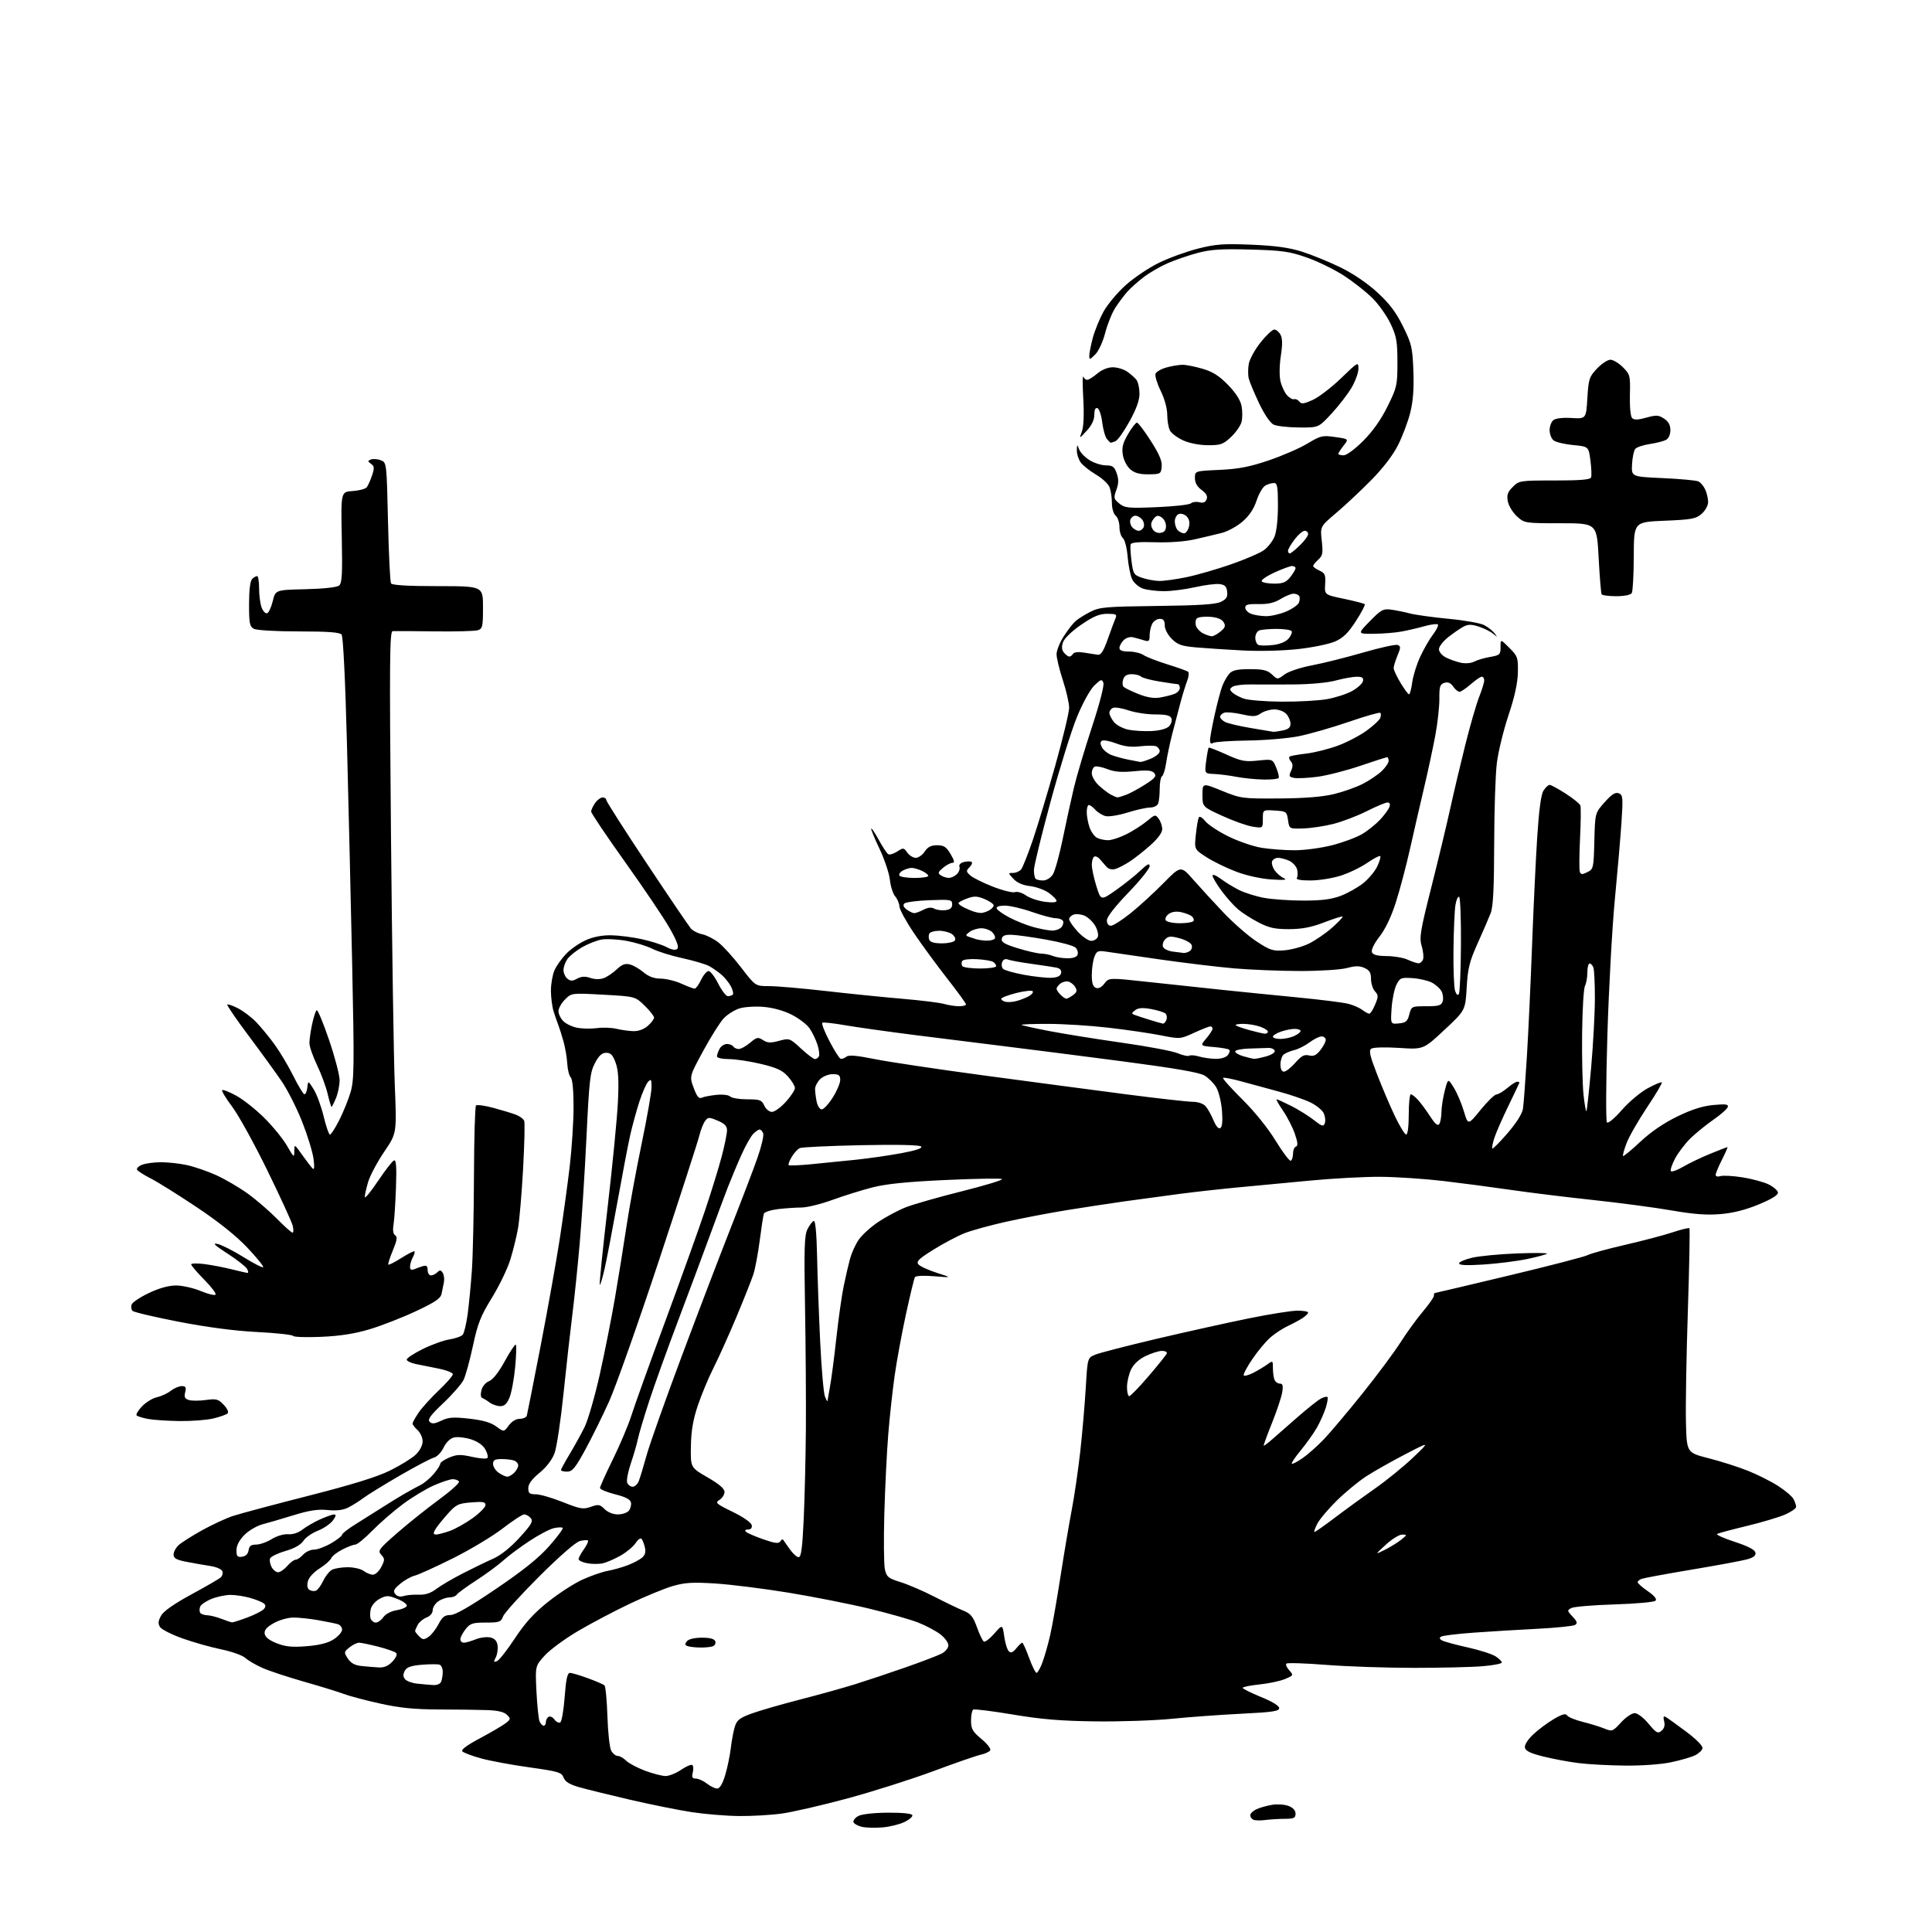 <?xml version="1.0" encoding="UTF-8" standalone="no"?>
<svg 
  version="1.1" 
  xmlns="http://www.w3.org/2000/svg" 
  xmlns:xlink="http://www.w3.org/1999/xlink" 
  xmlns:svg="http://www.w3.org/2000/svg"
  xmlns:rdf="http://www.w3.org/1999/02/22-rdf-syntax-ns#"
  xmlns:cc="http://creativecommons.org/ns#"
  xmlns:dc="http://purl.org/dc/elements/1.1/"
  viewBox="0 0 768 768"
  width="768"
  height="768"
>
<style>svg {background-color: white; }</style>"
<path stroke="none" fill="black" fill-rule="evenodd" d="M350.73,726.43C347.85,726.67 344.19,726.56 342.58,726.19C340.98,725.81 339.49,724.97 339.27,724.32C339.06,723.67 339.92,722.57 341.19,721.89C342.54,721.15 347.41,720.61 352.90,720.57C358.67,720.53 362.45,720.91 362.67,721.56C362.87,722.14 361.44,723.37 359.50,724.30C357.55,725.23 353.61,726.19 350.73,726.43zM503.00,723.48C501.07,723.73 498.94,723.69 498.25,723.38C497.56,723.08 497.00,722.27 497.00,721.58C497.00,720.89 498.14,719.80 499.53,719.17C500.93,718.53 503.74,717.75 505.78,717.43C507.83,717.10 510.74,717.32 512.25,717.90C514.00,718.57 515.00,719.69 515.00,720.98C515.00,722.69 514.35,723.00 510.75,723.01C508.41,723.02 504.93,723.23 503.00,723.48zM293.68,721.90C288.63,721.85 280.23,721.15 275.00,720.36C269.77,719.56 258.75,717.34 250.50,715.43C242.25,713.51 233.12,711.26 230.21,710.43C226.41,709.35 224.68,708.28 224.05,706.63C223.26,704.54 221.99,704.17 210.36,702.54C203.32,701.56 194.69,699.95 191.19,698.98C187.68,698.01 184.37,696.77 183.82,696.22C183.17,695.57 185.48,693.82 190.68,691.05C194.99,688.75 199.57,686.08 200.86,685.11C203.05,683.46 203.09,683.23 201.53,681.67C200.39,680.53 197.89,679.93 193.68,679.79C190.28,679.67 181.65,679.55 174.50,679.54C164.70,679.51 158.94,678.93 151.10,677.19C145.38,675.93 138.86,674.20 136.60,673.35C134.35,672.50 127.26,670.32 120.87,668.50C114.47,666.68 107.05,664.23 104.38,663.05C101.71,661.87 98.62,660.07 97.51,659.05C96.41,658.04 92.12,656.51 88.00,655.66C83.88,654.82 76.94,652.86 72.59,651.31C68.24,649.77 64.19,647.71 63.59,646.74C62.77,645.41 62.88,644.31 64.04,642.24C65.04,640.45 69.21,637.53 76.04,633.83C81.79,630.71 87.05,627.67 87.72,627.07C88.38,626.48 88.69,625.35 88.39,624.57C88.09,623.79 85.97,622.87 83.67,622.52C81.38,622.17 77.14,621.43 74.25,620.87C70.13,620.08 69.00,619.45 69.00,617.97C69.00,616.93 69.88,615.26 70.95,614.26C72.02,613.26 76.18,610.62 80.20,608.38C84.21,606.14 89.77,603.56 92.55,602.64C95.32,601.72 108.84,598.11 122.58,594.61C139.98,590.17 149.84,587.12 155.04,584.56C159.14,582.53 163.74,579.69 165.25,578.25C166.90,576.67 168.00,574.56 168.00,572.97C168.00,571.51 167.10,569.50 166.00,568.50C164.90,567.50 164.00,566.33 164.00,565.89C164.00,565.45 165.08,563.50 166.40,561.55C167.72,559.61 171.32,555.64 174.40,552.72C177.48,549.81 180.00,546.91 180.00,546.28C180.00,545.66 177.41,544.64 174.25,544.02C171.09,543.40 167.00,542.58 165.18,542.20C163.35,541.81 161.77,541.05 161.68,540.50C161.58,539.95 164.43,538.05 168.00,536.29C171.57,534.52 176.40,532.78 178.72,532.43C181.04,532.07 183.39,531.23 183.95,530.56C184.50,529.89 185.38,526.23 185.90,522.42C186.41,518.62 187.17,510.77 187.58,505.00C187.98,499.23 188.36,482.28 188.41,467.33C188.46,452.39 188.83,439.84 189.22,439.44C189.62,439.05 192.77,439.48 196.22,440.42C199.68,441.35 203.71,442.58 205.18,443.15C206.65,443.72 208.09,444.80 208.38,445.56C208.68,446.32 208.47,454.94 207.93,464.72C207.39,474.50 206.48,485.13 205.91,488.34C205.34,491.55 203.97,497.13 202.85,500.74C201.74,504.35 198.45,511.17 195.53,515.90C191.07,523.15 189.89,526.14 188.00,535.00C186.76,540.77 185.09,546.85 184.29,548.50C183.49,550.15 179.86,554.31 176.22,557.75C171.12,562.58 169.88,564.28 170.79,565.19C171.71,566.11 172.77,566.00 175.44,564.73C178.28,563.37 180.24,563.24 186.57,563.95C191.97,564.55 195.15,565.47 197.28,567.05C200.31,569.29 200.31,569.29 202.24,566.65C203.42,565.03 205.12,564.00 206.61,564.00C207.96,564.00 209.22,563.44 209.42,562.75C209.61,562.06 212.08,549.58 214.91,535.00C217.73,520.42 221.15,501.30 222.51,492.50C223.86,483.70 225.65,470.65 226.49,463.51C227.32,456.36 228.00,445.76 228.00,439.96C228.00,433.44 227.57,428.97 226.87,428.27C226.25,427.65 225.63,425.20 225.50,422.82C225.37,420.44 224.69,416.48 224.00,414.00C223.30,411.52 222.38,408.60 221.95,407.50C221.52,406.40 220.68,403.97 220.08,402.10C219.49,400.23 219.00,396.50 219.00,393.82C219.00,391.13 219.63,387.49 220.41,385.72C221.18,383.95 223.29,380.98 225.09,379.12C226.88,377.25 230.41,374.82 232.93,373.71C235.87,372.40 239.46,371.72 243.00,371.79C246.03,371.84 251.45,372.53 255.05,373.32C258.65,374.10 263.09,375.51 264.91,376.46C267.19,377.63 268.55,377.85 269.26,377.14C269.97,376.43 268.98,373.82 266.11,368.81C263.81,364.79 255.87,353.02 248.46,342.64C241.06,332.27 235.00,323.26 235.00,322.62C235.00,321.97 235.70,320.44 236.56,319.22C237.41,318.00 238.76,317.00 239.56,317.00C240.35,317.00 241.00,317.45 241.00,318.01C241.00,318.56 248.25,329.93 257.12,343.26C265.98,356.59 273.88,368.24 274.67,369.14C275.46,370.03 277.45,371.04 279.10,371.37C280.74,371.70 283.63,373.14 285.51,374.58C287.39,376.01 291.48,380.52 294.60,384.59C300.28,392.00 300.28,392.00 305.78,392.00C308.80,392.00 318.98,392.88 328.39,393.96C337.80,395.03 351.48,396.42 358.79,397.04C366.11,397.66 373.53,398.58 375.29,399.08C377.05,399.59 379.73,400.00 381.24,400.00C382.76,400.00 384.00,399.66 383.99,399.25C383.99,398.84 380.64,394.23 376.55,389.00C372.46,383.77 366.53,375.69 363.37,371.02C360.22,366.36 357.59,361.56 357.54,360.35C357.48,359.13 356.72,357.32 355.85,356.32C354.97,355.32 354.03,352.38 353.75,349.78C353.48,347.19 351.61,341.61 349.61,337.39C347.60,333.16 346.12,329.55 346.32,329.35C346.52,329.15 347.89,331.23 349.38,333.96C350.87,336.70 352.54,339.22 353.09,339.56C353.64,339.89 355.24,339.42 356.64,338.50C359.07,336.91 359.26,336.93 360.65,338.91C361.46,340.06 362.98,341.00 364.03,341.00C365.09,341.00 366.69,339.88 367.59,338.50C368.79,336.67 370.11,336.00 372.52,336.00C375.21,336.00 376.17,336.63 377.87,339.50C379.40,342.10 379.58,343.00 378.58,343.00C377.83,343.00 376.16,343.89 374.86,344.98C372.85,346.67 372.72,347.11 374.00,347.96C374.82,348.52 376.26,348.98 377.18,348.98C378.10,348.99 379.55,348.31 380.39,347.47C381.23,346.63 381.68,345.34 381.40,344.60C381.09,343.80 381.79,343.03 383.12,342.68C384.34,342.36 385.72,342.33 386.18,342.61C386.64,342.90 386.30,343.84 385.43,344.71C383.99,346.15 384.01,346.44 385.67,347.97C386.68,348.90 390.73,350.91 394.68,352.46C398.63,354.00 402.60,354.98 403.49,354.64C404.38,354.30 406.32,354.88 407.80,355.92C409.29,356.97 412.64,358.11 415.25,358.47C418.17,358.87 420.00,358.74 420.00,358.13C420.00,357.58 418.61,356.15 416.91,354.93C415.21,353.72 411.86,352.51 409.47,352.24C406.63,351.92 404.34,350.93 402.88,349.38C400.69,347.04 400.68,347.00 402.70,347.00C403.83,347.00 405.27,346.38 405.91,345.61C406.54,344.85 408.64,339.56 410.58,333.86C412.52,328.16 416.55,314.75 419.55,304.07C422.55,293.38 425.00,283.15 425.00,281.35C425.00,279.54 423.88,274.62 422.50,270.40C421.12,266.19 420.00,261.54 420.00,260.07C420.00,258.60 421.28,255.39 422.85,252.95C424.42,250.50 426.55,247.76 427.60,246.85C428.64,245.94 431.30,244.28 433.50,243.17C437.11,241.34 439.70,241.12 460.00,240.88C476.51,240.68 483.25,240.25 485.31,239.25C487.52,238.18 488.06,237.31 487.81,235.19C487.57,233.08 486.90,232.43 484.71,232.18C483.17,232.00 478.81,232.57 475.01,233.43C471.21,234.29 465.67,235.00 462.70,235.00C459.73,235.00 455.94,234.53 454.29,233.95C452.63,233.37 450.71,231.69 450.02,230.20C449.33,228.72 448.53,224.69 448.25,221.26C447.96,217.80 447.12,214.51 446.36,213.89C445.61,213.26 445.00,211.29 445.00,209.50C445.00,207.71 444.32,205.68 443.50,205.00C442.65,204.29 442.00,202.11 442.00,199.94C442.00,197.85 441.59,195.04 441.08,193.71C440.57,192.37 438.12,190.09 435.62,188.63C433.13,187.16 430.40,184.98 429.55,183.76C428.70,182.55 428.03,180.42 428.06,179.03C428.13,176.53 428.14,176.52 429.03,178.74C429.52,179.98 431.41,181.89 433.22,182.99C435.02,184.09 437.92,184.99 439.65,185.00C442.29,185.00 442.98,185.52 443.91,188.16C444.74,190.54 444.70,192.18 443.77,194.76C442.62,197.94 442.71,198.34 444.95,200.16C447.14,201.94 448.50,202.07 459.77,201.61C466.59,201.33 472.72,200.65 473.39,200.09C474.06,199.54 475.59,199.34 476.79,199.66C478.31,200.05 479.18,199.69 479.65,198.47C480.12,197.24 479.53,196.13 477.66,194.77C475.87,193.47 475.00,191.91 475.00,190.03C475.00,187.23 475.00,187.23 484.75,186.79C492.32,186.44 496.69,185.60 504.29,183.03C509.68,181.21 516.61,178.20 519.70,176.34C524.94,173.18 525.69,173.00 530.76,173.73C536.19,174.50 536.19,174.50 534.09,177.16C532.94,178.62 532.00,180.08 532.00,180.41C532.00,180.73 532.94,181.00 534.08,181.00C535.28,181.00 538.59,178.57 541.90,175.25C545.69,171.46 548.99,166.79 551.57,161.55C555.31,153.98 555.50,153.15 555.50,144.05C555.50,135.79 555.14,133.73 552.83,128.80C551.36,125.67 548.11,121.05 545.60,118.54C543.09,116.04 537.94,111.98 534.15,109.53C530.36,107.08 523.72,103.84 519.38,102.33C512.54,99.95 509.60,99.54 497.06,99.20C485.54,98.88 481.30,99.16 476.06,100.55C472.45,101.52 467.10,103.35 464.17,104.63C461.23,105.92 456.96,108.39 454.67,110.13C452.38,111.88 449.45,114.47 448.18,115.90C446.90,117.33 444.75,120.20 443.40,122.27C442.05,124.35 440.23,128.85 439.35,132.27C438.44,135.84 436.74,139.52 435.38,140.89C433.23,143.05 433.00,143.09 433.01,141.39C433.02,140.35 433.64,137.18 434.39,134.35C435.15,131.52 437.04,126.85 438.61,123.98C440.17,121.11 444.16,116.33 447.47,113.36C450.79,110.38 456.78,106.36 460.80,104.42C464.81,102.47 471.78,99.95 476.29,98.81C483.26,97.04 486.43,96.82 497.49,97.27C506.92,97.67 512.43,98.42 517.50,100.02C521.35,101.24 528.20,104.03 532.73,106.23C537.82,108.70 543.44,112.50 547.46,116.19C552.31,120.63 554.91,124.07 557.71,129.73C561.16,136.71 561.49,138.14 561.84,147.47C562.10,154.60 561.73,159.53 560.59,164.06C559.70,167.60 557.53,173.38 555.76,176.90C553.72,180.96 549.81,186.06 545.03,190.91C540.89,195.10 534.64,200.96 531.14,203.92C524.78,209.31 524.78,209.31 525.42,214.98C525.97,219.88 525.79,220.88 524.03,222.47C522.91,223.48 522.00,224.62 522.00,224.99C522.00,225.37 523.13,226.20 524.52,226.83C526.71,227.83 527.00,228.53 526.77,232.20C526.50,236.43 526.50,236.43 534.25,238.04C538.51,238.93 542.22,239.89 542.50,240.17C542.78,240.45 541.20,243.48 538.98,246.90C535.95,251.60 533.92,253.59 530.73,254.99C528.40,256.02 521.77,257.38 516.00,258.02C509.98,258.69 500.59,258.92 494.00,258.57C487.68,258.24 479.37,257.69 475.55,257.36C469.71,256.85 468.16,256.31 465.80,253.96C464.18,252.34 463.00,250.07 463.00,248.58C463.00,246.68 462.48,246.00 461.04,246.00C459.95,246.00 458.60,246.87 458.04,247.93C457.47,249.00 457.00,251.08 457.00,252.55C457.00,254.87 456.70,255.14 454.75,254.54C453.51,254.15 451.56,253.61 450.41,253.33C449.21,253.04 447.61,253.53 446.66,254.49C445.75,255.40 445.00,256.79 445.00,257.57C445.00,258.56 446.17,259.00 448.78,259.00C450.86,259.00 453.44,259.62 454.53,260.37C455.61,261.12 459.88,262.79 464.00,264.07C468.12,265.35 471.85,266.68 472.29,267.03C472.72,267.39 472.56,268.99 471.94,270.59C471.32,272.19 470.14,275.98 469.33,279.00C468.51,282.02 467.04,287.65 466.05,291.50C465.06,295.35 463.95,300.63 463.57,303.23C463.19,305.83 462.46,308.22 461.94,308.54C461.42,308.86 461.00,311.08 461.00,313.48C461.00,315.87 460.73,318.55 460.39,319.42C460.05,320.30 458.62,321.01 457.14,321.01C455.69,321.02 451.65,321.92 448.17,323.01C444.68,324.10 440.78,324.73 439.49,324.41C438.20,324.08 436.37,322.96 435.42,321.91C434.47,320.86 433.31,320.00 432.85,320.00C432.38,320.00 432.00,321.28 432.00,322.85C432.00,324.42 432.50,327.13 433.11,328.87C433.71,330.62 435.03,332.48 436.04,333.02C437.05,333.56 439.04,334.00 440.47,334.00C441.90,334.00 445.24,332.90 447.89,331.56C450.54,330.21 454.18,327.87 455.98,326.36C459.13,323.72 459.30,323.68 460.62,325.50C461.38,326.53 462.00,328.38 462.00,329.61C462.00,331.00 460.23,333.40 457.25,336.04C454.64,338.36 450.93,341.28 449.00,342.53C447.07,343.78 444.53,345.09 443.36,345.44C442.03,345.83 440.69,345.50 439.86,344.57C439.11,343.74 437.91,342.37 437.19,341.51C436.47,340.66 435.46,340.22 434.94,340.54C434.42,340.86 434.01,342.33 434.01,343.81C434.02,345.29 434.84,349.09 435.83,352.27C437.63,358.03 437.63,358.03 443.56,353.87C446.83,351.57 451.19,348.10 453.25,346.15C456.11,343.43 457.00,343.00 457.00,344.33C457.00,345.29 453.18,350.04 448.50,354.89C443.21,360.38 440.00,364.51 440.00,365.85C440.00,367.16 440.63,368.00 441.61,368.00C442.49,368.00 445.98,365.78 449.36,363.07C452.74,360.37 458.63,354.98 462.45,351.10C469.40,344.05 469.40,344.05 474.42,349.77C477.19,352.92 482.61,358.83 486.47,362.89C490.34,366.96 496.20,372.06 499.50,374.23C504.89,377.77 506.02,378.13 510.55,377.77C513.33,377.55 517.68,376.36 520.22,375.14C522.75,373.91 526.91,371.07 529.46,368.83C532.00,366.59 533.91,364.58 533.70,364.36C533.48,364.15 530.20,365.18 526.40,366.65C521.33,368.61 517.64,369.32 512.50,369.35C506.86,369.37 504.51,368.86 500.39,366.74C497.58,365.30 493.89,362.94 492.19,361.51C490.49,360.08 487.51,356.73 485.55,354.07C483.60,351.41 482.00,348.71 482.00,348.07C482.00,347.42 483.46,347.99 485.25,349.33C487.04,350.68 490.31,352.68 492.53,353.79C494.75,354.91 499.22,356.31 502.47,356.91C505.71,357.51 512.78,358.00 518.17,358.00C525.37,358.00 529.30,357.50 532.96,356.11C535.70,355.07 539.70,352.82 541.85,351.12C544.00,349.41 546.53,346.40 547.47,344.43C548.40,342.45 548.94,340.61 548.66,340.32C548.37,340.04 546.02,341.27 543.42,343.06C540.82,344.84 536.03,347.14 532.76,348.15C529.49,349.17 524.14,350.00 520.85,350.00C516.91,350.00 515.10,349.64 515.54,348.94C515.89,348.36 515.93,346.86 515.62,345.61C515.30,344.37 513.89,342.82 512.48,342.17C511.06,341.53 509.08,341.00 508.06,341.00C507.04,341.00 505.97,341.62 505.68,342.39C505.39,343.15 505.84,344.75 506.68,345.96C507.52,347.16 509.18,348.57 510.36,349.10C511.87,349.77 510.44,349.92 505.48,349.60C501.34,349.34 495.60,348.08 491.50,346.54C487.68,345.10 482.35,342.51 479.65,340.78C474.75,337.63 474.75,337.63 475.37,331.73C475.71,328.49 476.25,325.40 476.57,324.88C476.90,324.36 478.05,325.06 479.13,326.44C480.21,327.81 484.34,330.54 488.30,332.49C492.26,334.44 498.20,336.48 501.50,337.01C504.80,337.55 510.69,337.99 514.59,337.99C518.49,338.00 525.20,337.10 529.50,336.00C533.81,334.90 539.17,332.91 541.41,331.58C543.66,330.26 546.90,327.67 548.61,325.84C550.31,324.00 551.99,321.71 552.32,320.75C552.72,319.63 552.44,319.00 551.55,319.00C550.78,319.00 547.09,320.55 543.33,322.44C539.57,324.33 533.62,326.61 530.10,327.50C526.57,328.40 521.18,329.22 518.10,329.32C512.51,329.50 512.51,329.50 512.01,326.00C511.52,322.62 511.34,322.49 506.75,322.20C502.00,321.89 502.00,321.89 502.00,325.57C502.00,329.26 502.00,329.26 497.90,328.60C495.65,328.24 490.25,326.32 485.90,324.33C478.00,320.72 478.00,320.72 478.00,315.97C478.00,311.21 478.00,311.21 485.75,314.36C493.30,317.42 493.88,317.50 508.50,317.40C518.67,317.33 525.68,316.77 530.26,315.66C533.98,314.76 539.15,312.93 541.76,311.58C544.37,310.24 547.74,307.96 549.25,306.53C550.76,305.09 552.00,303.26 552.00,302.46C552.00,301.66 551.73,301.00 551.41,301.00C551.08,301.00 546.24,302.55 540.66,304.45C535.07,306.34 527.42,308.30 523.65,308.79C519.88,309.28 515.75,309.48 514.47,309.24C512.41,308.85 512.26,308.51 513.22,306.43C514.01,304.68 513.98,303.68 513.10,302.62C512.44,301.83 512.26,300.97 512.70,300.71C513.14,300.46 516.18,299.92 519.46,299.53C522.73,299.13 528.36,297.71 531.96,296.36C535.56,295.02 540.66,292.34 543.30,290.41C545.94,288.49 548.36,286.24 548.67,285.41C548.99,284.59 549.00,283.67 548.70,283.37C548.40,283.07 542.76,284.67 536.18,286.94C529.59,289.20 520.67,291.77 516.35,292.64C512.03,293.51 502.88,294.29 496.00,294.37C489.12,294.46 482.94,294.89 482.25,295.32C481.41,295.86 481.00,295.50 481.00,294.26C481.00,293.24 481.85,288.60 482.89,283.95C483.92,279.30 485.30,274.15 485.96,272.50C486.61,270.85 487.85,268.72 488.72,267.75C489.93,266.42 491.89,266.00 496.84,266.00C502.09,266.00 503.81,266.41 505.60,268.09C507.83,270.19 507.83,270.19 510.66,268.09C512.26,266.91 517.00,265.34 521.50,264.49C525.90,263.66 535.04,261.37 541.81,259.41C548.59,257.44 554.78,256.09 555.59,256.39C556.86,256.88 556.85,257.42 555.52,260.60C554.69,262.60 554.00,264.85 554.00,265.58C554.00,266.32 555.23,268.96 556.74,271.46C558.25,273.96 559.77,276.00 560.11,276.00C560.46,276.00 561.03,273.86 561.38,271.25C561.73,268.64 563.17,264.03 564.58,261.01C565.98,257.99 568.27,254.02 569.67,252.19C571.06,250.36 571.92,248.58 571.57,248.24C571.22,247.89 568.81,248.20 566.22,248.93C563.62,249.66 559.48,250.63 557.00,251.07C554.52,251.52 549.59,251.91 546.04,251.94C539.58,252.00 539.58,252.00 544.54,246.93C549.00,242.37 549.85,241.91 553.00,242.34C554.92,242.60 558.30,243.28 560.50,243.86C562.70,244.43 569.62,245.39 575.87,245.99C582.12,246.58 588.45,247.70 589.94,248.47C591.43,249.24 593.28,250.69 594.06,251.68C595.39,253.40 595.36,253.41 593.48,251.88C592.39,250.98 589.83,249.72 587.80,249.07C584.93,248.14 583.58,248.15 581.80,249.08C580.53,249.75 577.81,251.61 575.75,253.23C573.69,254.85 572.00,257.02 572.00,258.06C572.00,259.11 573.22,260.57 574.75,261.35C576.26,262.13 578.94,263.07 580.69,263.45C582.53,263.84 584.78,263.65 585.99,263.01C587.15,262.39 589.98,261.55 592.30,261.15C596.21,260.47 596.50,260.20 596.49,257.22C596.48,254.01 596.48,254.01 599.99,257.53C603.29,260.83 603.49,261.41 603.38,267.27C603.30,271.52 602.12,276.93 599.66,284.28C597.68,290.21 595.59,298.75 595.03,303.25C594.46,307.76 593.98,322.26 593.96,335.47C593.92,353.18 593.56,360.42 592.56,363.00C591.82,364.93 589.49,370.32 587.38,375.00C584.14,382.22 583.48,384.87 583.03,392.56C582.50,401.63 582.50,401.63 574.16,409.42C565.83,417.20 565.83,417.20 556.16,416.56C550.82,416.21 545.90,416.33 545.15,416.84C544.05,417.57 544.49,419.54 547.43,427.12C549.43,432.28 552.62,439.76 554.52,443.75C556.43,447.74 558.44,451.00 558.99,451.00C559.59,451.00 560.00,447.71 560.00,443.00C560.00,438.60 560.37,435.00 560.83,435.00C561.28,435.00 562.57,436.01 563.70,437.25C564.82,438.49 567.00,441.43 568.53,443.80C570.53,446.87 571.56,447.72 572.15,446.80C572.60,446.08 572.98,443.93 573.00,442.00C573.02,440.07 573.62,436.28 574.32,433.56C575.60,428.62 575.60,428.62 577.92,432.37C579.20,434.44 580.99,438.65 581.91,441.73C583.57,447.33 583.57,447.33 588.53,441.22C591.27,437.86 594.11,435.09 594.86,435.06C595.60,435.03 597.55,433.88 599.18,432.50C600.82,431.12 602.57,430.00 603.08,430.00C603.58,430.00 604.00,430.13 604.00,430.30C604.00,430.46 602.04,434.62 599.64,439.55C597.24,444.47 594.72,450.22 594.04,452.32C593.36,454.42 592.99,456.32 593.22,456.55C593.45,456.79 596.18,454.04 599.28,450.45C602.81,446.36 605.11,442.72 605.41,440.71C605.68,438.95 606.37,429.62 606.96,420.00C607.55,410.38 608.47,390.57 609.01,376.00C609.55,361.43 610.47,342.07 611.05,333.00C611.78,321.76 612.59,315.78 613.58,314.25C614.39,313.01 615.48,312.00 616.00,312.00C616.53,312.00 619.39,313.55 622.35,315.45C625.32,317.35 627.96,319.49 628.22,320.20C628.48,320.92 628.42,326.81 628.09,333.30C627.77,339.78 627.73,345.73 628.00,346.51C628.42,347.69 628.94,347.72 631.00,346.69C633.41,345.49 633.51,345.06 633.78,334.32C634.06,323.19 634.06,323.19 637.85,318.92C640.67,315.74 642.10,314.83 643.46,315.34C645.12,315.98 645.21,316.96 644.57,326.77C644.18,332.67 642.99,346.50 641.93,357.50C640.87,368.50 639.53,392.76 638.96,411.42C638.39,430.32 638.32,445.72 638.79,446.19C639.27,446.67 641.89,444.49 644.69,441.26C647.47,438.07 652.08,434.19 654.94,432.63C657.80,431.08 660.34,430.01 660.60,430.26C660.85,430.52 658.21,434.99 654.73,440.19C651.25,445.40 647.59,451.79 646.60,454.39C645.60,456.99 644.97,459.30 645.19,459.52C645.41,459.74 648.50,457.20 652.05,453.87C656.24,449.94 661.39,446.42 666.77,443.81C672.55,441.01 676.89,439.64 681.16,439.25C686.09,438.80 687.18,438.96 686.80,440.09C686.55,440.85 683.97,443.12 681.08,445.12C678.19,447.13 674.09,450.46 671.97,452.52C669.86,454.59 667.10,458.22 665.84,460.59C664.59,462.96 663.86,465.20 664.23,465.57C664.61,465.94 666.84,465.11 669.20,463.73C671.57,462.35 676.39,460.04 679.92,458.61C683.45,457.17 686.50,456.00 686.69,456.00C686.88,456.00 685.90,458.24 684.52,460.97C683.13,463.70 682.00,466.43 682.00,467.03C682.00,467.66 682.82,467.87 683.90,467.53C684.94,467.20 688.88,467.42 692.65,468.01C696.42,468.61 701.08,469.86 703.00,470.80C704.92,471.73 706.61,473.18 706.75,474.00C706.91,475.02 704.47,476.55 699.20,478.75C693.96,480.93 688.96,482.20 683.94,482.62C678.48,483.08 673.24,482.69 664.49,481.17C657.89,480.02 643.73,478.14 633.00,476.99C622.27,475.84 607.56,474.03 600.30,472.96C593.04,471.90 581.12,470.33 573.80,469.47C566.49,468.61 555.33,467.86 549.00,467.80C542.67,467.74 529.85,468.43 520.50,469.33C511.15,470.23 498.32,471.44 492.00,472.02C485.68,472.61 475.32,473.76 469.00,474.58C462.68,475.41 452.77,476.75 447.00,477.56C441.23,478.37 430.88,479.95 424.00,481.06C417.12,482.18 406.34,484.24 400.04,485.64C393.74,487.05 386.31,489.08 383.54,490.17C380.77,491.25 375.22,494.18 371.21,496.67C365.26,500.36 364.13,501.45 365.08,502.60C365.72,503.37 369.00,504.88 372.37,505.96C378.50,507.92 378.50,507.92 371.39,507.33C367.32,506.99 364.03,507.14 363.70,507.68C363.38,508.20 361.76,514.90 360.10,522.56C358.44,530.23 356.42,541.23 355.61,547.00C354.80,552.77 353.67,563.12 353.11,570.00C352.54,576.88 351.84,591.05 351.54,601.50C351.24,611.95 351.34,622.02 351.76,623.87C352.45,626.88 353.11,627.41 358.01,628.93C361.03,629.87 367.10,632.48 371.50,634.75C375.90,637.01 381.07,639.50 383.00,640.28C385.86,641.43 386.84,642.63 388.35,646.85C389.37,649.69 390.60,652.25 391.09,652.55C391.57,652.86 393.44,651.43 395.24,649.38C398.50,645.67 398.50,645.67 399.19,650.47C399.56,653.11 400.38,655.77 401.01,656.39C401.84,657.21 402.62,656.91 403.98,655.25C404.99,654.01 406.06,653.00 406.36,653.00C406.65,653.00 407.88,655.70 409.08,659.00C410.28,662.30 411.62,665.00 412.05,665.00C412.48,665.00 413.55,663.09 414.41,660.75C415.28,658.41 416.67,653.51 417.49,649.86C418.32,646.20 420.14,635.85 421.53,626.86C422.93,617.86 424.95,605.87 426.03,600.22C427.11,594.57 428.65,583.99 429.45,576.72C430.25,569.45 431.22,558.16 431.61,551.63C432.31,539.77 432.31,539.77 435.40,538.49C437.11,537.79 448.18,534.93 460.00,532.15C471.82,529.37 488.25,525.73 496.50,524.06C504.75,522.38 513.41,521.01 515.75,521.01C518.09,521.00 520.00,521.34 520.00,521.76C520.00,522.18 518.99,523.18 517.75,523.98C516.51,524.79 513.92,526.18 512.00,527.07C510.07,527.96 507.01,529.95 505.20,531.48C503.38,533.01 500.08,536.94 497.86,540.21C495.64,543.48 494.09,546.43 494.42,546.76C494.75,547.09 496.48,546.61 498.26,545.69C500.04,544.78 502.51,543.29 503.75,542.39C505.95,540.79 506.00,540.83 506.00,543.80C506.00,545.47 506.27,547.55 506.61,548.42C506.94,549.29 507.90,550.00 508.74,550.00C509.92,550.00 510.13,550.78 509.70,553.47C509.39,555.37 507.56,560.87 505.62,565.69C503.69,570.50 502.21,574.55 502.34,574.68C502.48,574.81 503.97,573.70 505.66,572.21C507.35,570.72 511.92,566.71 515.82,563.31C519.73,559.90 523.88,556.60 525.05,555.98C526.21,555.35 527.40,555.07 527.69,555.35C527.97,555.63 527.65,557.58 526.99,559.68C526.32,561.78 524.74,565.32 523.46,567.55C522.19,569.78 519.33,573.80 517.10,576.50C514.88,579.19 513.26,581.60 513.51,581.84C513.76,582.09 515.66,581.12 517.73,579.68C519.81,578.25 523.58,574.92 526.11,572.29C528.64,569.65 535.53,561.50 541.42,554.16C547.31,546.83 554.18,537.60 556.69,533.66C559.20,529.72 563.22,524.18 565.63,521.34C568.03,518.50 570.00,515.69 570.00,515.09C570.00,514.49 570.15,514.00 570.34,514.00C570.53,514.00 583.80,510.87 599.83,507.04C615.86,503.21 629.95,499.56 631.14,498.92C632.33,498.29 638.97,496.47 645.90,494.87C652.83,493.28 661.34,491.04 664.81,489.89C668.29,488.74 671.33,487.99 671.57,488.24C671.81,488.48 671.53,503.26 670.95,521.09C670.36,538.92 670.02,558.89 670.19,565.47C670.50,577.45 670.50,577.45 679.19,579.67C683.97,580.89 690.95,583.11 694.69,584.60C698.44,586.08 703.83,588.78 706.69,590.60C709.54,592.41 712.35,594.79 712.94,595.88C713.52,596.97 714.00,598.37 714.00,598.99C714.00,599.61 712.04,600.98 709.64,602.04C707.24,603.10 700.37,605.15 694.39,606.59C688.40,608.03 683.09,609.46 682.58,609.77C682.08,610.07 685.23,611.49 689.58,612.91C694.90,614.65 697.60,616.06 697.81,617.19C698.04,618.42 697.07,619.17 694.31,619.91C692.22,620.47 682.31,622.31 672.29,623.98C662.28,625.66 653.39,627.30 652.54,627.62C651.69,627.95 651.00,628.55 651.00,628.97C651.00,629.39 652.82,630.99 655.04,632.53C657.70,634.37 658.74,635.66 658.08,636.32C657.54,636.86 650.21,637.52 641.80,637.78C633.38,638.04 625.67,638.68 624.66,639.21C622.91,640.12 622.93,640.30 625.13,642.64C626.97,644.59 627.17,645.28 626.10,645.94C625.36,646.40 618.62,647.08 611.13,647.47C603.63,647.85 592.22,648.54 585.76,649.01C579.30,649.48 573.51,650.19 572.88,650.57C572.08,651.07 572.18,651.52 573.22,652.10C574.03,652.55 578.59,653.80 583.36,654.86C588.13,655.92 593.15,657.52 594.51,658.42C595.88,659.31 597.00,660.42 597.00,660.88C597.00,661.33 593.56,662.00 589.35,662.35C585.14,662.71 572.88,663.00 562.10,663.00C551.32,663.01 535.65,662.47 527.27,661.82C518.89,661.16 511.73,660.93 511.36,661.31C510.98,661.68 511.49,662.89 512.49,663.98C514.25,665.93 514.21,666.01 510.78,667.45C508.84,668.26 504.28,669.22 500.63,669.60C496.98,669.97 494.00,670.58 494.00,670.95C494.00,671.31 497.26,672.94 501.25,674.57C505.69,676.37 508.50,678.09 508.50,679.01C508.50,680.23 505.80,680.63 493.50,681.23C485.25,681.64 472.88,682.54 466.00,683.23C459.12,683.93 445.40,684.40 435.50,684.28C421.75,684.11 413.98,683.46 402.61,681.55C394.42,680.18 387.34,679.29 386.86,679.59C386.39,679.88 386.00,681.85 386.00,683.98C386.00,687.28 386.60,688.33 390.15,691.28C392.43,693.17 394.00,695.20 393.63,695.78C393.27,696.37 391.55,697.16 389.81,697.54C388.07,697.92 379.55,700.88 370.88,704.11C362.21,707.33 346.87,712.20 336.81,714.92C326.74,717.64 314.98,720.35 310.68,720.93C306.38,721.52 298.73,721.96 293.68,721.90zM285.07,710.98C286.10,710.99 287.19,709.19 288.24,705.75C289.12,702.86 290.13,698.02 290.49,695.00C290.85,691.98 291.57,688.09 292.11,686.37C292.92,683.76 294.03,682.89 298.81,681.15C301.96,680.00 310.61,677.50 318.02,675.60C325.43,673.70 335.32,670.94 340.00,669.48C344.68,668.02 353.68,665.01 360.00,662.80C366.32,660.58 372.74,658.14 374.25,657.36C375.81,656.56 377.00,655.11 377.00,654.03C377.00,652.97 375.54,650.99 373.75,649.63C371.96,648.27 368.02,646.18 365.00,644.99C361.98,643.80 353.20,641.31 345.50,639.45C337.80,637.59 323.40,634.75 313.50,633.12C303.60,631.50 290.51,629.86 284.41,629.47C275.37,628.89 272.24,629.08 267.43,630.48C264.19,631.42 256.53,634.57 250.41,637.48C244.29,640.39 235.00,645.29 229.78,648.36C224.55,651.44 218.58,655.83 216.51,658.12C212.75,662.28 212.75,662.28 213.25,672.39C213.53,677.95 214.08,683.29 214.48,684.25C214.89,685.21 215.62,686.00 216.11,686.00C216.60,686.00 217.00,685.35 217.00,684.56C217.00,683.77 217.48,682.82 218.07,682.46C218.65,682.10 219.71,682.59 220.41,683.55C221.12,684.52 222.16,685.02 222.73,684.67C223.30,684.32 224.08,679.75 224.47,674.52C225.00,667.48 225.54,665.00 226.56,665.00C227.31,665.00 230.53,665.96 233.71,667.12C236.90,668.29 239.86,669.57 240.29,669.97C240.73,670.36 241.25,675.89 241.46,682.25C241.66,688.61 242.33,694.75 242.95,695.90C243.57,697.06 244.73,698.00 245.54,698.00C246.34,698.00 247.85,698.85 248.89,699.89C249.92,700.92 253.31,702.72 256.42,703.89C259.53,705.05 263.21,706.00 264.59,706.00C265.97,706.00 268.73,704.89 270.72,703.54C272.71,702.19 274.71,701.32 275.17,701.61C275.63,701.89 275.73,703.22 275.40,704.56C274.91,706.49 275.17,707.00 276.64,707.02C277.66,707.03 279.62,707.92 281.00,709.00C282.38,710.08 284.21,710.97 285.07,710.98zM646.00,701.85C639.67,701.79 631.32,701.34 627.43,700.85C623.54,700.36 617.24,699.18 613.43,698.23C608.39,696.97 606.42,696.01 606.17,694.70C605.97,693.62 607.30,691.51 609.49,689.45C611.50,687.55 615.18,684.81 617.67,683.35C620.97,681.41 622.39,681.02 622.94,681.90C623.35,682.56 626.12,683.71 629.09,684.45C632.07,685.19 635.96,686.39 637.73,687.11C640.86,688.38 641.08,688.31 644.37,684.71C646.24,682.67 648.68,681.00 649.80,681.00C650.97,681.00 653.32,682.79 655.32,685.20C658.40,688.90 659.01,689.24 660.47,688.02C661.57,687.11 661.93,685.84 661.52,684.24C661.08,682.45 661.25,682.02 662.21,682.56C662.92,682.96 666.55,685.57 670.28,688.36C674.32,691.38 676.94,694.06 676.77,694.96C676.61,695.80 675.25,697.07 673.75,697.79C672.25,698.51 667.98,699.75 664.26,700.53C660.37,701.36 652.62,701.92 646.00,701.85zM172.14,669.83C173.75,669.93 175.02,669.38 175.39,668.42C175.73,667.55 176.00,665.80 176.00,664.53C176.00,663.25 175.44,662.00 174.75,661.74C174.06,661.49 170.90,661.50 167.72,661.76C163.34,662.13 161.68,662.72 160.90,664.19C160.16,665.56 160.20,666.53 161.01,667.51C161.64,668.27 163.81,669.06 165.83,669.28C167.85,669.49 170.69,669.74 172.14,669.83zM150.58,662.83C152.71,662.95 154.37,662.23 156.01,660.49C157.47,658.94 158.01,657.62 157.44,657.06C156.92,656.56 153.74,655.45 150.36,654.58C146.98,653.71 143.54,653.00 142.72,653.00C141.89,653.00 140.18,653.84 138.91,654.87C136.69,656.67 136.67,656.84 138.28,659.31C139.48,661.14 141.05,661.99 143.73,662.27C145.80,662.49 148.88,662.74 150.58,662.83zM197.52,660.35C198.39,660.02 201.60,655.94 204.66,651.29C208.73,645.12 212.29,641.20 217.87,636.76C222.06,633.41 228.22,629.43 231.54,627.92C234.87,626.41 239.37,624.85 241.54,624.45C243.72,624.05 247.30,623.05 249.50,622.21C251.70,621.37 254.28,620.02 255.23,619.20C256.44,618.17 256.78,616.92 256.35,615.11C256.02,613.67 255.42,612.14 255.02,611.70C254.62,611.26 253.56,612.02 252.66,613.40C251.75,614.78 249.10,617.00 246.76,618.34C244.42,619.67 241.24,621.06 239.69,621.42C238.14,621.77 235.33,621.78 233.44,621.42C231.55,621.07 230.00,620.33 230.00,619.79C230.00,619.25 230.95,617.48 232.11,615.85C233.27,614.22 234.00,612.66 233.73,612.39C233.46,612.12 232.01,612.21 230.50,612.59C228.86,613.00 222.38,618.66 214.34,626.67C206.96,634.04 200.50,641.18 199.99,642.54C199.14,644.77 198.50,645.00 193.10,645.00C187.86,645.00 186.90,645.32 185.07,647.63C183.93,649.08 183.00,650.88 183.00,651.63C183.00,652.39 183.62,653.00 184.38,653.00C185.14,653.00 187.27,652.39 189.13,651.65C190.98,650.91 193.62,650.59 195.00,650.94C196.76,651.39 197.59,652.37 197.81,654.24C197.98,655.70 197.64,657.81 197.04,658.93C196.14,660.61 196.22,660.85 197.52,660.35zM121.92,654.39C127.03,653.98 130.37,653.13 132.66,651.65C134.48,650.47 135.98,648.74 135.99,647.82C135.99,646.89 135.21,645.90 134.25,645.62C133.29,645.34 129.83,644.64 126.57,644.06C123.30,643.48 118.86,643.00 116.70,643.00C114.50,643.00 111.04,643.97 108.84,645.21C106.01,646.80 105.00,647.98 105.21,649.43C105.40,650.78 107.01,652.04 110.00,653.22C113.52,654.60 116.12,654.86 121.92,654.39zM278.17,654.92C276.15,654.88 273.92,654.61 273.21,654.32C272.22,653.93 272.19,653.48 273.08,652.40C273.78,651.56 276.14,651.00 279.02,651.00C282.21,651.00 283.97,651.47 284.33,652.42C284.63,653.20 284.19,654.10 283.36,654.42C282.52,654.74 280.19,654.96 278.17,654.92zM170.31,650.71C171.46,649.95 173.25,647.68 174.30,645.66C175.80,642.76 176.78,642.00 179.02,642.00C180.95,642.00 186.67,638.72 197.17,631.60C208.09,624.19 214.19,619.29 218.36,614.55C221.59,610.89 223.98,607.65 223.68,607.35C223.39,607.05 221.82,607.10 220.19,607.46C218.57,607.81 214.23,610.09 210.55,612.51C206.86,614.93 202.16,618.43 200.10,620.29C198.04,622.15 193.18,625.73 189.30,628.24C185.42,630.75 181.93,633.30 181.56,633.90C181.19,634.51 179.88,635.00 178.66,635.00C177.44,635.00 175.44,635.70 174.22,636.56C173.00,637.41 172.00,639.00 172.00,640.08C172.00,641.25 171.01,642.43 169.56,642.98C168.22,643.49 166.64,644.80 166.06,645.89C165.48,646.98 165.00,648.09 165.00,648.36C165.00,648.63 165.73,649.58 166.62,650.47C168.01,651.87 168.51,651.90 170.31,650.71zM92.21,644.92C92.60,644.97 95.38,644.08 98.37,642.96C101.37,641.84 104.31,640.33 104.92,639.59C105.73,638.61 105.69,638.01 104.76,637.31C104.07,636.78 101.65,635.82 99.38,635.18C97.12,634.53 93.64,634.00 91.65,634.00C89.67,634.00 86.27,634.71 84.10,635.58C81.93,636.45 79.89,637.84 79.57,638.67C79.25,639.50 79.25,640.59 79.56,641.09C79.87,641.59 81.10,642.03 82.31,642.08C83.51,642.12 86.08,642.76 88.00,643.50C89.92,644.24 91.82,644.88 92.21,644.92zM149.41,645.00C150.22,645.00 151.56,644.03 152.39,642.85C153.27,641.60 155.45,640.45 157.62,640.10C159.66,639.76 161.50,638.99 161.71,638.37C161.92,637.75 160.25,636.52 158.00,635.62C154.33,634.15 153.64,634.14 150.98,635.51C149.36,636.35 147.75,638.15 147.41,639.52C147.06,640.88 147.04,642.67 147.36,643.50C147.68,644.32 148.60,645.00 149.41,645.00zM160.43,634.45C161.57,634.08 164.24,633.83 166.36,633.92C169.06,634.02 171.17,633.34 173.37,631.67C175.10,630.35 179.88,627.54 184.01,625.43C188.13,623.32 193.59,620.67 196.15,619.55C199.04,618.28 202.98,615.12 206.52,611.24C211.27,606.03 212.02,604.73 210.99,603.49C210.31,602.67 209.14,602.00 208.39,602.00C207.64,602.00 203.76,604.53 199.77,607.62C195.77,610.70 186.88,616.04 180.00,619.47C173.12,622.90 166.30,626.00 164.83,626.35C163.36,626.71 160.76,628.18 159.05,629.61C156.52,631.74 156.17,632.49 157.15,633.68C157.91,634.60 159.12,634.89 160.43,634.45zM125.58,632.33C126.28,632.06 127.57,630.31 128.46,628.44C129.35,626.56 130.93,624.57 131.97,624.01C133.02,623.46 135.84,623.00 138.24,623.00C140.65,623.00 143.49,623.66 144.56,624.47C145.63,625.28 147.28,625.95 148.22,625.97C149.17,625.99 150.67,624.61 151.55,622.91C153.01,620.08 153.01,619.67 151.56,618.06C150.08,616.43 150.51,615.83 157.88,609.40C162.23,605.61 169.67,599.66 174.41,596.18C179.15,592.71 182.78,589.45 182.46,588.93C182.14,588.42 181.02,588.00 179.97,588.00C178.92,588.00 175.51,589.13 172.40,590.50C169.28,591.88 163.76,595.23 160.12,597.94C156.48,600.65 151.04,605.37 148.03,608.43C145.03,611.50 141.97,614.00 141.24,614.00C140.52,614.00 138.19,614.88 136.08,615.96C133.97,617.03 131.99,618.59 131.67,619.41C131.35,620.24 129.28,622.06 127.07,623.46C124.68,624.96 122.77,627.07 122.38,628.61C121.96,630.28 122.19,631.50 123.02,632.01C123.74,632.45 124.89,632.60 125.58,632.33zM110.54,625.00C111.35,625.00 112.99,623.88 114.19,622.50C115.38,621.12 116.88,620.00 117.53,620.00C118.17,620.00 119.50,619.10 120.50,618.00C121.50,616.90 123.44,616.00 124.82,616.00C126.20,616.00 129.28,614.86 131.66,613.46C134.05,612.06 136.00,610.53 136.00,610.06C136.00,609.59 138.36,607.75 141.25,605.96C144.14,604.17 148.89,601.17 151.82,599.30C154.74,597.42 158.79,594.94 160.82,593.78C162.84,592.62 165.72,591.05 167.20,590.29C168.69,589.52 171.05,587.54 172.45,585.87C173.85,584.21 175.00,582.41 175.00,581.87C175.00,581.34 176.62,580.22 178.59,579.40C181.60,578.14 183.07,578.10 187.60,579.11C190.58,579.78 193.34,580.00 193.73,579.60C194.12,579.21 193.77,577.67 192.94,576.19C191.98,574.47 189.91,573.01 187.20,572.15C184.86,571.40 181.82,571.08 180.45,571.42C178.92,571.81 177.31,573.39 176.32,575.46C175.43,577.33 173.72,579.11 172.52,579.41C171.32,579.71 165.20,582.93 158.92,586.57C152.64,590.21 146.15,594.21 144.50,595.45C142.85,596.69 140.15,598.39 138.50,599.24C136.44,600.29 133.87,600.61 130.27,600.26C126.39,599.88 122.92,600.40 116.77,602.30C112.22,603.70 106.64,605.34 104.36,605.93C102.08,606.53 98.82,608.45 97.11,610.20C95.09,612.27 94.00,614.39 94.00,616.26C94.00,618.67 94.36,619.09 96.25,618.82C97.70,618.61 98.61,617.70 98.82,616.25C99.06,614.56 99.80,614.00 101.82,614.00C103.29,613.99 106.08,613.02 108.00,611.82C110.00,610.58 112.80,609.75 114.54,609.88C116.39,610.03 118.61,609.31 120.22,608.04C121.67,606.90 124.80,605.08 127.18,604.00C129.56,602.93 132.08,602.03 132.80,602.02C133.72,602.01 133.57,602.71 132.30,604.44C131.31,605.78 128.62,607.60 126.33,608.49C124.04,609.38 121.45,611.19 120.58,612.53C119.54,614.10 117.04,615.51 113.43,616.56C110.37,617.45 107.64,618.78 107.36,619.51C107.08,620.24 107.35,621.78 107.96,622.92C108.57,624.06 109.73,625.00 110.54,625.00zM317.46,619.00C318.48,619.00 318.96,615.40 319.49,603.75C319.88,595.36 320.26,579.27 320.35,568.00C320.43,556.73 320.28,534.90 320.01,519.50C319.60,495.97 319.76,491.03 321.01,488.57C321.83,486.96 322.95,485.50 323.50,485.33C324.13,485.12 324.61,490.33 324.80,499.25C324.96,507.09 325.51,522.32 326.02,533.11C326.54,543.89 327.39,553.79 327.92,555.11C328.44,556.42 328.90,557.25 328.94,556.93C328.97,556.62 329.44,553.92 329.98,550.93C330.53,547.95 331.65,539.30 332.48,531.72C333.31,524.14 334.62,514.92 335.39,511.22C336.16,507.52 337.28,502.66 337.89,500.40C338.50,498.15 340.02,494.77 341.28,492.90C342.53,491.03 346.02,487.84 349.03,485.81C352.04,483.78 356.98,481.14 360.00,479.94C363.02,478.75 373.10,475.86 382.40,473.54C391.69,471.21 398.86,469.03 398.31,468.69C397.77,468.36 387.69,468.53 375.92,469.07C360.59,469.77 352.30,470.61 346.78,472.02C342.54,473.11 335.37,475.35 330.84,477.00C326.32,478.65 320.79,480.00 318.56,480.01C316.33,480.01 312.16,480.30 309.31,480.64C306.45,480.98 303.91,481.79 303.67,482.42C303.42,483.06 302.68,487.84 302.01,493.04C301.34,498.24 300.21,504.30 299.50,506.50C298.78,508.70 295.75,516.35 292.75,523.50C289.75,530.65 285.66,539.75 283.65,543.72C281.65,547.69 278.83,554.44 277.39,558.72C275.49,564.40 274.74,568.78 274.64,574.93C274.50,583.37 274.50,583.37 281.25,587.27C285.87,589.93 288.00,591.77 288.00,593.07C288.00,594.12 287.10,595.54 286.01,596.23C284.19,597.36 284.62,597.76 291.25,600.99C295.47,603.05 298.61,605.24 298.81,606.26C299.03,607.39 298.52,608.00 297.37,608.00C296.27,608.00 295.96,608.35 296.55,608.92C297.07,609.43 300.18,610.77 303.45,611.91C307.96,613.49 309.57,613.69 310.14,612.77C310.55,612.10 311.06,611.77 311.27,612.03C311.48,612.29 312.66,613.96 313.89,615.75C315.13,617.54 316.73,619.00 317.46,619.00zM550.50,616.07C552.70,614.97 555.62,613.16 557.00,612.06C559.40,610.12 559.42,610.04 557.38,610.02C556.21,610.01 553.29,611.82 550.88,614.04C546.50,618.08 546.50,618.08 550.50,616.07zM173.34,610.00C174.11,610.00 176.55,609.36 178.75,608.59C180.95,607.81 185.05,605.52 187.87,603.49C190.69,601.47 193.00,599.12 193.00,598.28C193.00,597.03 191.96,596.84 187.30,597.23C182.07,597.66 181.27,598.06 177.71,602.07C175.58,604.48 173.40,607.25 172.88,608.22C172.18,609.53 172.30,610.00 173.34,610.00zM522.53,609.00C522.85,609.00 526.58,606.38 530.81,603.17C535.04,599.97 542.17,594.79 546.65,591.66C551.13,588.53 557.88,583.04 561.65,579.47C568.50,572.96 568.50,572.96 558.50,578.15C553.00,581.01 546.03,584.95 543.01,586.92C539.99,588.89 534.77,593.20 531.41,596.50C528.04,599.80 524.54,603.96 523.62,605.75C522.70,607.54 522.21,609.00 522.53,609.00zM245.60,602.00C247.34,602.00 249.30,601.35 249.96,600.55C250.62,599.75 251.01,598.29 250.82,597.30C250.58,596.04 248.70,595.06 244.49,594.00C241.19,593.16 238.50,592.04 238.51,591.49C238.51,590.95 240.84,585.77 243.68,580.00C246.52,574.23 249.83,566.35 251.05,562.50C252.26,558.65 258.33,541.77 264.53,525.00C270.73,508.23 277.84,488.43 280.33,481.00C282.82,473.57 285.79,463.93 286.93,459.56C288.07,455.20 289.00,450.59 289.00,449.33C289.00,447.62 288.04,446.63 285.27,445.47C281.81,444.02 281.45,444.04 280.25,445.67C279.54,446.64 278.52,449.25 277.98,451.47C277.45,453.69 270.23,475.98 261.96,501.00C253.68,526.02 244.77,551.23 242.17,557.00C239.57,562.77 235.29,571.44 232.67,576.25C228.68,583.57 227.49,585.00 225.45,585.00C224.10,585.00 223.00,584.72 223.00,584.38C223.00,584.04 224.52,581.23 226.39,578.13C228.25,575.03 230.91,570.22 232.31,567.44C233.70,564.65 236.45,555.18 238.42,546.37C240.38,537.57 243.10,523.87 244.46,515.94C245.82,508.00 247.88,495.20 249.04,487.50C250.19,479.80 252.91,465.00 255.07,454.61C257.23,444.22 259.00,434.11 259.00,432.14C259.00,429.06 258.81,428.77 257.62,430.04C256.86,430.84 255.29,434.43 254.14,438.00C252.99,441.57 251.38,447.43 250.57,451.00C249.75,454.57 247.47,466.50 245.49,477.50C243.51,488.50 241.20,500.57 240.35,504.32C239.50,508.07 238.63,510.96 238.41,510.74C238.18,510.52 239.60,496.65 241.54,479.92C243.49,463.19 245.33,444.32 245.63,438.00C246.04,429.37 245.82,425.50 244.74,422.50C243.62,419.40 242.78,418.50 240.98,418.50C239.29,418.50 238.08,419.60 236.50,422.59C234.57,426.24 234.21,429.35 233.13,452.09C232.46,466.06 231.24,485.15 230.42,494.50C229.60,503.85 228.27,516.67 227.47,523.00C226.67,529.33 225.11,543.27 224.00,554.00C222.90,564.73 221.29,575.38 220.44,577.67C219.48,580.26 217.21,583.23 214.45,585.49C211.40,587.99 210.00,589.90 210.00,591.57C210.00,593.60 210.49,594.00 212.97,594.00C214.61,594.00 219.45,595.39 223.72,597.10C230.68,599.87 231.85,600.07 234.87,598.99C237.87,597.92 238.46,598.01 240.34,599.89C241.59,601.15 243.72,602.00 245.60,602.00zM251.49,591.00C252.34,591.00 253.44,589.99 253.93,588.75C254.41,587.51 255.81,582.90 257.03,578.50C258.25,574.10 264.55,556.33 271.04,539.00C277.52,521.67 286.29,498.73 290.52,488.00C294.75,477.27 299.51,464.81 301.09,460.29C302.68,455.78 303.70,451.39 303.38,450.54C303.05,449.69 302.42,449.00 301.96,449.00C301.51,449.00 300.38,449.77 299.44,450.71C298.50,451.64 296.40,455.36 294.78,458.96C293.15,462.55 290.70,468.43 289.31,472.00C287.93,475.57 284.66,484.35 282.05,491.50C279.43,498.65 273.81,513.73 269.55,525.00C265.28,536.27 260.09,550.72 258.01,557.10C255.93,563.49 253.92,570.24 253.55,572.10C253.18,573.97 251.94,578.26 250.79,581.64C249.64,585.02 248.98,588.51 249.32,589.39C249.66,590.28 250.64,591.00 251.49,591.00zM201.65,587.00C202.31,587.00 203.56,586.29 204.43,585.43C205.29,584.56 206.00,583.26 206.00,582.54C206.00,581.81 205.29,580.94 204.42,580.61C203.55,580.27 201.30,580.00 199.42,580.00C196.70,580.00 196.00,580.40 196.00,581.94C196.00,583.01 197.00,584.59 198.22,585.44C199.44,586.30 200.99,587.00 201.65,587.00zM71.31,564.89C66.46,564.82 60.81,564.44 58.74,564.04C56.67,563.64 54.68,563.01 54.31,562.65C53.95,562.28 54.91,560.66 56.46,559.04C58.01,557.42 60.68,555.79 62.39,555.42C64.10,555.04 66.57,553.90 67.88,552.87C69.20,551.84 71.16,551.00 72.24,551.00C73.83,551.00 74.10,551.47 73.61,553.43C73.13,555.32 73.46,556.01 75.06,556.52C76.19,556.88 79.24,556.88 81.83,556.52C86.03,555.95 86.80,556.15 88.95,558.45C90.41,560.00 91.00,561.37 90.44,561.88C89.92,562.35 87.39,563.24 84.81,563.86C82.23,564.49 76.15,564.95 71.31,564.89zM198.80,558.97C197.54,558.95 195.65,558.29 194.61,557.50C193.57,556.72 192.26,555.92 191.70,555.73C191.11,555.54 190.97,554.25 191.37,552.66C191.76,551.09 193.07,549.54 194.44,549.02C195.91,548.46 198.27,545.47 200.63,541.14C202.73,537.30 204.71,534.32 205.03,534.52C205.35,534.72 205.23,538.77 204.78,543.53C204.32,548.30 203.31,553.72 202.52,555.60C201.48,558.09 200.49,558.99 198.80,558.97zM448.88,555.00C449.37,555.00 452.86,551.40 456.63,546.99C460.41,542.58 463.65,538.53 463.83,537.99C464.02,537.45 463.15,537.00 461.90,537.00C460.65,537.00 457.73,537.92 455.41,539.04C452.67,540.37 450.63,542.27 449.59,544.45C448.72,546.29 448.00,549.42 448.00,551.40C448.00,553.38 448.40,555.00 448.88,555.00zM127.77,531.41C121.88,531.67 116.82,531.51 116.53,531.05C116.24,530.58 109.82,529.89 102.25,529.50C93.35,529.05 82.36,527.61 71.07,525.42C61.48,523.56 53.21,521.61 52.69,521.09C52.16,520.56 52.01,519.41 52.35,518.53C52.69,517.65 55.78,515.60 59.23,513.97C63.27,512.05 67.09,511.00 69.98,511.00C72.45,511.00 76.83,511.98 79.72,513.18C82.61,514.38 85.29,515.04 85.68,514.65C86.07,514.27 84.05,511.59 81.19,508.69C78.34,505.80 76.00,503.07 76.00,502.62C76.00,502.18 78.36,502.12 81.25,502.49C84.14,502.86 89.04,503.80 92.14,504.58C95.25,505.36 98.08,506.00 98.44,506.00C98.80,506.00 98.69,505.26 98.18,504.36C97.68,503.47 94.17,500.73 90.38,498.28C85.24,494.95 84.26,494.00 86.49,494.49C88.14,494.86 92.77,497.21 96.78,499.71C100.79,502.21 104.32,504.02 104.61,503.72C104.90,503.43 102.09,499.96 98.36,496.00C93.94,491.31 86.94,485.71 78.24,479.90C70.89,474.99 62.70,469.87 60.02,468.51C57.33,467.15 54.86,465.58 54.51,465.02C54.16,464.46 55.06,463.55 56.50,463.00C57.95,462.45 61.33,462.00 64.02,462.00C66.70,462.00 71.29,462.50 74.20,463.12C77.12,463.74 82.36,465.53 85.85,467.10C89.34,468.67 94.96,471.95 98.35,474.38C101.73,476.80 106.97,481.31 110.00,484.39C113.03,487.47 115.85,489.99 116.27,489.99C116.69,490.00 116.73,488.76 116.36,487.25C115.99,485.74 111.45,475.85 106.28,465.27C101.11,454.69 94.83,443.31 92.32,439.97C89.81,436.64 88.01,433.66 88.31,433.35C88.62,433.05 91.13,434.03 93.89,435.54C96.65,437.04 101.69,441.02 105.07,444.39C108.46,447.75 112.53,452.75 114.11,455.50C116.80,460.18 116.98,460.32 116.99,457.60C117.00,454.72 117.02,454.73 120.13,459.10C121.85,461.52 123.71,463.95 124.26,464.50C124.93,465.17 125.05,463.90 124.64,460.69C124.30,458.04 122.28,451.44 120.15,446.01C118.02,440.59 114.34,433.30 111.96,429.82C109.59,426.35 103.65,418.16 98.77,411.64C93.88,405.12 90.09,399.57 90.35,399.32C90.60,399.07 92.54,399.75 94.65,400.84C96.77,401.93 100.02,404.41 101.88,406.34C103.74,408.28 107.01,412.26 109.14,415.18C111.27,418.11 114.64,423.76 116.62,427.75C118.60,431.74 120.59,435.00 121.04,435.00C121.50,435.00 122.01,433.76 122.18,432.25C122.50,429.50 122.50,429.50 124.72,433.07C125.94,435.03 127.72,439.87 128.66,443.82C129.61,447.77 130.74,451.00 131.18,451.00C131.61,451.00 133.28,448.41 134.87,445.25C136.47,442.09 138.49,437.09 139.36,434.15C140.78,429.38 140.85,423.82 140.00,383.65C139.47,358.82 138.54,319.38 137.93,296.00C137.25,270.01 136.41,253.01 135.79,252.25C135.04,251.35 130.35,251.00 118.81,251.00C109.73,251.00 102.04,250.55 100.93,249.96C99.25,249.06 99.00,247.81 99.00,240.16C99.00,234.68 99.45,230.95 100.20,230.20C100.86,229.54 101.76,229.00 102.20,229.00C102.64,229.00 103.00,231.22 103.00,233.93C103.00,236.65 103.45,240.06 104.01,241.52C104.56,242.97 105.54,243.99 106.19,243.77C106.83,243.56 107.84,241.38 108.43,238.94C109.50,234.50 109.50,234.50 121.44,234.22C128.75,234.04 133.93,233.48 134.80,232.75C135.96,231.79 136.16,228.25 135.86,213.53C135.50,195.50 135.50,195.50 140.17,195.20C142.74,195.03 145.26,194.36 145.78,193.70C146.29,193.04 147.24,190.93 147.89,189.01C148.88,186.07 148.82,185.34 147.50,184.38C146.10,183.35 146.10,183.18 147.48,182.65C148.33,182.32 150.07,182.46 151.36,182.95C153.70,183.84 153.70,183.84 154.24,207.33C154.53,220.25 155.07,231.31 155.44,231.91C155.89,232.63 162.18,233.00 174.06,233.00C192.00,233.00 192.00,233.00 192.00,241.43C192.00,249.10 191.81,249.93 189.92,250.53C188.77,250.89 181.01,251.09 172.67,250.98C164.33,250.87 156.87,250.83 156.09,250.89C154.88,250.98 154.79,262.58 155.42,331.75C155.83,376.16 156.51,421.05 156.94,431.50C157.72,450.50 157.72,450.50 152.73,457.85C149.99,461.89 147.13,467.25 146.37,469.76C145.62,472.27 145.00,474.99 145.00,475.82C145.00,476.64 147.36,473.79 150.25,469.48C153.14,465.17 156.02,461.48 156.65,461.27C157.50,461.00 157.70,463.95 157.40,472.20C157.18,478.41 156.74,485.03 156.42,486.90C156.06,489.07 156.30,490.57 157.10,491.06C158.05,491.65 157.83,493.05 156.16,497.07C154.96,499.95 154.16,502.49 154.37,502.71C154.59,502.92 156.93,501.73 159.56,500.06C162.20,498.39 164.54,497.20 164.76,497.43C164.98,497.65 164.68,498.74 164.08,499.85C163.49,500.96 163.00,502.62 163.00,503.54C163.00,504.74 163.49,505.01 164.75,504.49C165.71,504.10 167.29,503.55 168.25,503.27C169.52,502.90 170.00,503.34 170.00,504.88C170.00,506.05 170.59,507.00 171.30,507.00C172.02,507.00 173.16,506.44 173.84,505.76C174.83,504.77 175.27,504.82 176.00,506.00C176.50,506.82 176.71,508.50 176.46,509.74C176.21,510.98 175.78,513.05 175.52,514.34C175.15,516.16 172.89,517.69 165.27,521.25C159.90,523.77 151.68,526.97 147.00,528.38C141.08,530.16 135.25,531.08 127.77,531.41zM589.94,502.65C583.15,503.09 580.00,502.96 580.00,502.23C580.00,501.65 582.36,500.62 585.25,499.95C588.14,499.29 596.12,498.52 603.00,498.26C609.88,497.99 615.25,498.04 614.94,498.36C614.64,498.68 611.12,499.63 607.13,500.47C603.14,501.31 595.41,502.29 589.94,502.65zM322.22,462.82C326.77,462.39 334.77,461.59 340.00,461.04C345.23,460.50 353.47,459.31 358.33,458.40C364.19,457.31 366.82,456.42 366.16,455.76C365.53,455.13 356.80,454.93 342.33,455.23C329.77,455.49 318.80,456.01 317.95,456.38C317.09,456.76 315.64,458.34 314.72,459.89C313.80,461.45 313.25,462.92 313.50,463.16C313.74,463.41 317.67,463.26 322.22,462.82zM513.14,461.41C513.61,461.12 514.00,459.82 514.00,458.52C514.00,457.23 514.52,455.99 515.16,455.78C516.01,455.50 515.89,454.12 514.73,450.73C513.86,448.17 511.74,444.03 510.03,441.54C508.31,439.04 507.17,437.00 507.49,437.00C507.80,437.00 510.41,438.18 513.28,439.63C516.15,441.08 520.19,443.59 522.25,445.21C525.48,447.76 526.09,447.94 526.63,446.52C526.98,445.61 526.79,443.83 526.21,442.56C525.63,441.29 523.21,439.32 520.83,438.19C518.45,437.05 512.90,435.15 508.50,433.96C504.10,432.77 497.39,430.95 493.58,429.90C489.78,428.86 486.45,428.22 486.19,428.48C485.92,428.75 489.36,432.59 493.83,437.02C498.71,441.85 504.03,448.45 507.12,453.51C509.96,458.15 512.66,461.71 513.14,461.41zM485.10,448.44C485.86,447.97 486.08,445.60 485.75,441.48C485.47,438.04 484.46,433.89 483.49,432.25C482.52,430.61 480.40,428.49 478.77,427.52C476.70,426.30 466.94,424.62 446.16,421.89C429.85,419.76 409.07,417.10 400.00,415.99C390.93,414.88 374.61,412.84 363.74,411.46C352.88,410.08 340.31,408.31 335.82,407.53C331.32,406.74 327.31,406.31 326.90,406.56C326.49,406.81 327.73,410.05 329.66,413.76C331.59,417.47 333.59,420.66 334.12,420.84C334.64,421.03 335.66,420.70 336.39,420.09C337.36,419.29 340.34,419.53 347.60,420.99C353.05,422.09 372.80,425.05 391.50,427.56C410.20,430.07 435.62,433.44 448.00,435.05C460.38,436.65 472.12,437.97 474.10,437.98C476.24,437.99 478.32,438.71 479.25,439.75C480.10,440.71 481.51,443.22 482.38,445.32C483.37,447.71 484.39,448.88 485.10,448.44zM306.86,442.00C307.91,442.00 310.39,440.20 312.38,438.00C314.37,435.80 316.00,433.33 316.00,432.51C316.00,431.70 314.75,429.64 313.23,427.93C311.04,425.48 308.81,424.44 302.48,422.93C298.09,421.88 292.36,421.01 289.75,421.01C287.06,421.00 285.00,420.54 285.00,419.93C285.00,419.35 285.47,418.00 286.04,416.93C286.60,415.87 287.93,415.00 288.98,415.00C290.02,415.00 291.16,415.45 291.50,416.00C291.84,416.55 292.81,417.00 293.66,417.00C294.52,417.00 296.54,415.88 298.16,414.52C300.83,412.27 301.33,412.17 303.31,413.45C305.07,414.60 306.32,414.66 309.68,413.75C313.81,412.64 313.93,412.68 318.41,416.81C320.91,419.12 323.39,421.00 323.92,421.00C324.45,421.00 325.17,420.54 325.51,419.98C325.86,419.42 325.60,417.28 324.93,415.23C324.27,413.18 322.85,410.25 321.77,408.72C320.70,407.19 317.51,404.77 314.68,403.34C311.49,401.72 307.21,400.55 303.41,400.24C300.04,399.97 295.73,400.27 293.81,400.90C291.90,401.53 289.15,403.27 287.72,404.77C286.28,406.27 282.62,412.08 279.58,417.68C274.04,427.86 274.04,427.86 275.75,432.45C277.03,435.91 277.82,436.87 278.97,436.35C279.81,435.97 282.45,435.46 284.84,435.22C287.29,434.98 289.67,435.27 290.29,435.89C290.90,436.50 293.94,437.00 297.04,437.00C302.08,437.00 302.80,437.26 303.82,439.50C304.45,440.89 305.80,442.00 306.86,442.00zM630.62,441.71C630.83,441.50 631.68,433.72 632.50,424.41C633.32,415.11 633.99,402.70 633.99,396.83C634.00,390.96 633.73,385.45 633.39,384.58C633.06,383.71 632.38,383.00 631.89,383.00C631.40,383.00 631.00,384.60 631.00,386.57C631.00,388.53 630.57,390.93 630.05,391.91C629.52,392.90 629.01,401.53 628.91,411.10C628.81,420.67 629.07,431.56 629.49,435.30C629.90,439.03 630.41,441.92 630.62,441.71zM326.65,441.00C327.42,441.00 329.38,438.89 331.02,436.30C332.66,433.72 334.00,430.57 334.00,429.30C334.00,427.41 333.47,427.00 331.00,427.00C329.33,427.00 327.11,427.89 326.00,429.00C324.90,430.10 324.00,431.84 324.00,432.88C324.00,433.91 324.28,436.16 324.62,437.88C324.97,439.59 325.88,441.00 326.65,441.00zM131.79,440.00C131.61,440.00 130.91,437.65 130.23,434.77C129.55,431.90 127.64,426.75 126.00,423.34C124.35,419.92 123.00,415.99 123.00,414.61C123.00,413.23 123.49,409.83 124.08,407.06C124.68,404.29 125.49,401.81 125.89,401.57C126.29,401.32 128.51,406.65 130.81,413.41C133.12,420.17 135.00,427.36 135.00,429.38C135.00,431.41 134.35,434.62 133.55,436.53C132.75,438.44 131.96,440.00 131.79,440.00zM510.40,426.00C511.16,426.00 513.18,424.42 514.89,422.48C517.32,419.71 518.49,419.08 520.36,419.55C522.17,420.01 523.24,419.50 524.87,417.44C526.04,415.95 527.00,414.12 527.00,413.37C527.00,412.61 526.25,412.00 525.34,412.00C524.43,412.00 522.30,413.05 520.59,414.34C518.89,415.63 516.15,417.02 514.51,417.42C512.86,417.83 510.95,418.63 510.26,419.20C509.57,419.78 509.00,421.54 509.00,423.12C509.00,424.92 509.52,426.00 510.40,426.00zM483.13,420.91C485.25,420.96 487.28,420.37 488.02,419.48C488.72,418.64 489.00,417.66 488.64,417.31C488.29,416.95 485.53,416.46 482.51,416.21C477.03,415.75 477.03,415.75 479.51,412.80C480.88,411.18 482.00,409.43 482.00,408.92C482.00,408.42 481.60,408.00 481.12,408.00C480.64,408.00 477.74,409.14 474.69,410.54C469.15,413.08 469.10,413.08 461.31,411.54C457.02,410.70 447.65,409.33 440.50,408.51C433.35,407.69 422.59,407.01 416.58,407.01C410.58,407.00 405.85,407.18 406.08,407.40C406.31,407.63 411.23,408.72 417.00,409.84C422.77,410.95 435.82,413.05 446.00,414.50C456.18,415.94 466.15,417.82 468.16,418.68C470.18,419.53 472.24,419.97 472.75,419.66C473.26,419.34 474.98,419.48 476.59,419.96C478.19,420.44 481.13,420.87 483.13,420.91zM498.50,420.90C499.05,420.95 501.22,420.51 503.31,419.93C505.48,419.33 506.95,418.36 506.73,417.69C506.51,417.03 505.36,416.53 504.17,416.57C502.98,416.61 499.52,416.72 496.50,416.82C493.48,416.92 491.00,417.44 491.00,417.97C491.00,418.51 492.46,419.37 494.25,419.88C496.04,420.40 497.95,420.86 498.50,420.90zM508.95,413.00C510.58,413.00 513.05,412.48 514.45,411.84C515.85,411.20 517.00,410.30 517.00,409.84C517.00,409.38 515.94,409.00 514.65,409.00C513.36,409.00 510.88,409.49 509.15,410.10C507.42,410.70 506.00,411.60 506.00,412.10C506.00,412.59 507.33,413.00 508.95,413.00zM502.75,410.91C503.44,410.96 504.00,410.59 504.00,410.10C504.00,409.60 502.58,408.70 500.85,408.10C499.12,407.49 496.12,407.00 494.18,407.00C492.25,407.00 490.93,407.26 491.25,407.58C491.57,407.90 494.01,408.76 496.67,409.49C499.32,410.22 502.06,410.86 502.75,410.91zM251.74,409.90C253.76,409.96 255.94,409.17 257.49,407.82C258.87,406.62 260.00,405.14 260.00,404.52C260.00,403.91 258.31,401.76 256.25,399.76C252.50,396.11 252.50,396.11 239.85,395.41C227.19,394.72 227.19,394.72 224.60,397.31C223.17,398.74 222.00,400.83 222.00,401.95C222.00,403.08 222.87,404.87 223.94,405.94C225.01,407.01 227.52,408.20 229.52,408.57C231.52,408.94 235.03,409.00 237.33,408.69C239.62,408.38 243.07,408.50 245.00,408.96C246.93,409.42 249.96,409.84 251.74,409.90zM462.28,406.90C462.71,406.96 463.33,406.29 463.66,405.43C463.99,404.57 463.85,403.45 463.34,402.94C462.83,402.43 460.30,401.62 457.72,401.14C454.28,400.50 452.55,400.61 451.26,401.56C449.76,402.67 449.72,402.94 451.00,403.43C451.82,403.74 454.52,404.63 457.00,405.40C459.48,406.17 461.85,406.85 462.28,406.90zM556.07,406.82C558.86,406.55 559.52,405.99 560.22,403.25C561.05,400.04 561.14,400.00 566.96,400.00C571.95,400.00 572.96,399.70 573.49,398.04C573.83,396.96 573.62,395.16 573.03,394.05C572.43,392.93 570.69,391.37 569.15,390.58C567.62,389.79 564.16,389.00 561.47,388.82C556.90,388.52 556.48,388.70 555.09,391.50C554.27,393.15 553.41,397.35 553.18,400.82C552.76,407.14 552.76,407.14 556.07,406.82zM544.30,402.97C544.74,402.99 545.78,401.38 546.61,399.39C547.96,396.16 547.96,395.61 546.56,394.06C545.70,393.12 545.00,390.91 545.00,389.15C545.00,386.69 544.41,385.69 542.44,384.79C540.47,383.89 538.82,383.90 535.42,384.81C532.96,385.47 524.62,386.00 516.74,385.99C508.91,385.98 497.10,385.51 490.50,384.94C483.90,384.36 470.62,382.76 461.00,381.38C451.38,379.99 441.82,378.61 439.77,378.30C436.42,377.80 435.95,378.01 435.02,380.44C434.46,381.92 434.00,385.14 434.00,387.60C434.00,390.80 434.46,392.24 435.63,392.69C436.67,393.09 437.89,392.47 439.02,390.97C440.79,388.63 440.79,388.63 456.64,390.36C465.36,391.32 478.57,392.73 486.00,393.50C493.43,394.28 506.93,395.63 516.00,396.51C525.08,397.39 534.09,398.53 536.03,399.04C537.97,399.54 540.45,400.63 541.53,401.45C542.61,402.27 543.86,402.95 544.30,402.97zM404.11,397.92C405.55,397.53 407.70,396.70 408.89,396.06C410.08,395.42 410.82,394.52 410.54,394.06C410.25,393.60 407.31,393.90 404.01,394.73C400.70,395.57 398.00,396.61 398.00,397.05C398.00,397.49 398.79,398.03 399.75,398.24C400.71,398.45 402.67,398.31 404.11,397.92zM423.88,397.00C424.29,397.00 425.49,396.35 426.56,395.56C428.11,394.41 428.28,393.76 427.39,392.31C426.78,391.31 425.52,390.35 424.59,390.17C423.66,389.98 422.25,390.38 421.45,391.04C420.65,391.70 420.00,392.61 420.00,393.05C420.00,393.49 420.71,394.56 421.57,395.43C422.44,396.29 423.47,397.00 423.88,397.00zM289.35,396.00C290.07,396.00 290.95,395.72 291.29,395.37C291.64,395.03 291.31,393.57 290.56,392.12C289.80,390.68 288.13,388.60 286.85,387.50C285.56,386.40 283.39,384.87 282.03,384.10C280.67,383.33 275.87,381.90 271.36,380.91C266.85,379.93 261.41,378.23 259.28,377.14C257.14,376.05 252.52,374.64 249.01,374.00C245.51,373.37 241.03,373.14 239.07,373.50C237.11,373.86 233.61,375.25 231.30,376.59C228.98,377.93 226.40,380.02 225.55,381.24C224.70,382.45 224.00,384.41 224.00,385.60C224.00,386.79 224.69,388.33 225.53,389.03C226.78,390.06 227.52,390.06 229.45,389.02C231.17,388.11 232.64,388.03 234.67,388.74C236.44,389.35 238.45,389.38 240.01,388.81C241.38,388.30 243.71,386.73 245.18,385.32C247.19,383.41 248.50,382.91 250.36,383.37C251.73,383.72 254.18,385.12 255.82,386.50C257.84,388.21 260.01,389.01 262.64,389.02C264.76,389.03 268.46,389.93 270.86,391.02C273.26,392.11 275.63,393.00 276.13,393.00C276.62,393.00 277.78,391.43 278.70,389.50C279.62,387.57 280.95,386.00 281.67,386.00C282.38,386.00 284.11,388.25 285.50,391.00C286.89,393.75 288.63,396.00 289.35,396.00zM579.93,395.12C580.32,394.49 580.69,385.66 580.75,375.50C580.81,365.34 580.49,356.80 580.02,356.51C579.56,356.23 578.90,357.68 578.56,359.75C578.22,361.81 577.87,369.80 577.78,377.50C577.69,385.20 577.97,392.57 578.42,393.88C578.92,395.39 579.48,395.84 579.93,395.12zM417.99,388.68C420.40,388.56 421.58,387.97 421.81,386.79C422.02,385.65 421.35,384.92 419.82,384.62C418.54,384.38 414.10,383.71 409.95,383.13C405.79,382.56 401.63,381.80 400.70,381.44C399.62,381.02 398.79,381.39 398.38,382.46C398.02,383.38 398.19,384.59 398.74,385.14C399.30,385.70 403.07,386.76 407.12,387.51C411.18,388.25 416.07,388.78 417.99,388.68zM389.56,385.00C393.10,385.00 396.00,384.58 396.00,384.06C396.00,383.54 395.44,382.77 394.76,382.35C394.08,381.93 391.19,381.45 388.33,381.29C385.47,381.12 382.85,381.44 382.51,381.99C382.16,382.55 382.16,383.45 382.50,384.00C382.84,384.55 386.02,385.00 389.56,385.00zM563.78,382.92C564.49,382.96 565.33,382.29 565.67,381.42C566.00,380.56 565.77,378.16 565.15,376.09C564.15,372.76 564.57,370.15 568.92,352.92C571.62,342.24 575.02,328.10 576.47,321.50C577.92,314.90 580.66,303.33 582.55,295.80C584.44,288.26 586.89,279.81 588.00,277.01C589.10,274.21 590.00,271.27 590.00,270.46C590.00,269.66 589.57,269.00 589.03,269.00C588.50,269.00 586.53,270.35 584.65,272.00C582.77,273.65 580.76,275.00 580.17,275.00C579.59,275.00 578.45,274.06 577.65,272.90C576.62,271.44 575.57,271.00 574.15,271.45C572.41,272.01 572.12,272.92 572.17,277.80C572.19,280.93 571.46,287.55 570.53,292.50C569.60,297.45 567.57,306.91 566.00,313.52C564.44,320.13 561.96,330.93 560.48,337.52C559.01,344.11 556.51,353.58 554.91,358.57C553.07,364.37 550.71,369.33 548.39,372.30C546.26,375.04 545.01,377.58 545.35,378.48C545.77,379.57 547.44,380.01 551.22,380.05C554.12,380.07 557.85,380.71 559.50,381.46C561.15,382.22 563.08,382.87 563.78,382.92zM424.14,380.93C426.48,380.97 427.99,380.47 428.35,379.53C428.66,378.72 428.30,377.45 427.56,376.70C426.81,375.95 421.54,374.51 415.85,373.51C410.16,372.50 403.94,371.63 402.02,371.59C399.51,371.52 398.45,371.97 398.21,373.19C397.95,374.50 399.40,375.35 404.54,376.94C408.21,378.07 412.40,379.03 413.86,379.07C415.31,379.11 417.40,379.53 418.50,380.00C419.60,380.47 422.14,380.89 424.14,380.93zM470.50,378.82C471.05,378.90 472.13,378.57 472.90,378.09C473.66,377.60 474.02,376.51 473.70,375.65C473.37,374.80 471.22,373.60 468.91,372.98C465.45,372.04 464.46,372.11 463.22,373.35C462.40,374.17 461.99,375.52 462.31,376.35C462.62,377.19 464.37,378.05 466.19,378.27C468.01,378.50 469.95,378.75 470.50,378.82zM374.41,375.00C376.87,375.00 379.20,374.48 379.59,373.85C379.99,373.21 379.48,372.09 378.46,371.35C377.45,370.61 375.16,370.00 373.37,370.00C371.58,370.00 369.83,370.47 369.47,371.05C369.11,371.62 369.07,372.75 369.38,373.55C369.75,374.52 371.42,375.00 374.41,375.00zM392.19,373.92C393.67,373.96 395.14,373.59 395.45,373.08C395.76,372.57 395.31,371.45 394.44,370.58C393.57,369.71 391.63,369.00 390.12,369.00C388.61,369.00 386.51,369.64 385.44,370.43C383.84,371.61 383.76,371.94 385.00,372.35C385.82,372.62 387.18,373.07 388.00,373.34C388.82,373.62 390.71,373.88 392.19,373.92zM433.78,374.00C434.88,374.00 436.06,373.28 436.40,372.41C436.73,371.54 436.26,369.55 435.34,367.99C434.42,366.44 432.57,364.67 431.22,364.05C429.87,363.44 427.92,363.21 426.89,363.54C425.85,363.87 425.00,364.69 425.00,365.37C425.00,366.05 426.52,368.27 428.38,370.30C430.25,372.34 432.67,374.00 433.78,374.00zM418.13,369.91C419.57,369.96 421.30,369.34 421.96,368.54C422.63,367.74 422.88,366.62 422.53,366.04C422.17,365.47 420.86,365.00 419.62,365.00C418.37,365.00 414.13,363.88 410.19,362.50C406.26,361.12 401.42,360.00 399.44,360.00C397.18,360.00 395.98,360.43 396.21,361.14C396.42,361.77 398.71,363.39 401.29,364.74C403.87,366.10 408.12,367.79 410.74,368.51C413.36,369.23 416.68,369.86 418.13,369.91zM469.00,367.00C471.69,367.00 474.13,366.60 474.43,366.11C474.73,365.63 474.42,364.78 473.74,364.23C473.06,363.68 471.14,362.94 469.48,362.59C467.57,362.18 465.77,362.45 464.58,363.32C463.54,364.08 463.01,365.21 463.41,365.85C463.80,366.48 466.31,367.00 469.00,367.00zM363.44,362.99C364.02,362.99 365.67,362.37 367.11,361.63C368.85,360.72 370.28,360.58 371.39,361.20C372.30,361.71 374.28,361.99 375.78,361.81C377.73,361.59 378.50,360.93 378.50,359.50C378.50,357.62 377.95,357.52 369.50,357.84C364.55,358.03 360.05,358.62 359.50,359.16C358.84,359.80 359.16,360.62 360.44,361.57C361.51,362.36 362.86,363.00 363.44,362.99zM389.82,362.92C390.54,362.96 392.00,362.53 393.07,361.96C394.13,361.40 395.00,360.47 395.00,359.91C395.00,359.36 393.40,358.23 391.43,357.41C388.48,356.18 387.27,356.13 384.43,357.16C382.55,357.84 381.00,358.69 381.00,359.03C381.00,359.38 382.01,360.16 383.25,360.76C384.49,361.36 386.18,362.08 387.00,362.35C387.82,362.62 389.09,362.88 389.82,362.92zM414.64,350.00C415.97,350.00 417.61,348.99 418.50,347.64C419.35,346.35 421.13,339.93 422.47,333.39C423.80,326.85 425.81,317.68 426.93,313.00C428.05,308.32 431.28,297.45 434.12,288.83C437.13,279.70 439.00,272.44 438.61,271.42C438.01,269.88 437.62,269.99 435.05,272.45C433.40,274.03 430.44,279.37 428.17,284.86C425.98,290.16 421.22,305.42 417.59,318.77C413.97,332.12 411.00,344.31 411.00,345.85C411.00,347.40 411.30,348.97 411.67,349.33C412.03,349.70 413.37,350.00 414.64,350.00zM363.56,349.00C366.55,349.00 369.00,348.62 369.00,348.16C369.00,347.70 367.85,346.80 366.45,346.16C365.05,345.52 363.22,345.00 362.39,345.00C361.55,345.00 359.99,345.47 358.91,346.05C357.83,346.63 357.21,347.53 357.53,348.05C357.85,348.57 360.57,349.00 363.56,349.00zM444.18,316.97C444.56,316.99 446.14,316.52 447.68,315.94C449.23,315.35 452.65,313.50 455.27,311.82C459.17,309.32 459.83,308.50 458.86,307.34C457.94,306.23 456.17,306.06 450.88,306.58C445.90,307.07 443.07,306.85 440.29,305.76C438.21,304.95 435.94,304.48 435.25,304.72C434.56,304.97 434.00,306.17 434.00,307.40C434.00,308.62 435.24,310.77 436.75,312.18C438.26,313.58 440.40,315.23 441.50,315.84C442.60,316.44 443.81,316.95 444.18,316.97zM502.19,309.88C499.06,309.82 494.25,309.33 491.50,308.80C488.75,308.27 484.77,307.76 482.66,307.67C478.82,307.50 478.82,307.50 479.47,302.52C479.83,299.78 480.28,297.39 480.46,297.21C480.64,297.03 483.80,298.25 487.48,299.92C493.35,302.58 494.89,302.88 500.03,302.34C505.88,301.73 505.88,301.73 507.30,305.11C508.08,306.98 508.53,308.84 508.30,309.25C508.07,309.66 505.32,309.95 502.19,309.88zM453.28,302.89C453.71,302.95 455.62,302.35 457.53,301.55C459.44,300.75 461.00,299.45 461.00,298.66C461.00,297.86 460.34,296.96 459.53,296.65C458.72,296.34 455.85,296.35 453.14,296.67C449.70,297.08 446.87,296.73 443.69,295.52C441.20,294.57 438.67,294.09 438.07,294.45C437.31,294.93 437.30,295.70 438.06,297.11C438.64,298.20 440.33,299.56 441.81,300.13C443.29,300.70 446.30,301.53 448.50,301.97C450.70,302.42 452.85,302.83 453.28,302.89zM457.80,290.60C460.99,290.44 463.73,289.70 464.69,288.74C465.56,287.87 466.00,286.45 465.67,285.58C465.21,284.39 463.62,284.00 459.21,284.00C455.99,284.00 451.24,283.28 448.66,282.40C446.08,281.52 443.30,281.06 442.48,281.37C441.67,281.68 441.00,282.58 441.00,283.36C441.00,284.14 441.82,285.79 442.81,287.02C443.81,288.25 446.40,289.62 448.56,290.06C450.73,290.51 454.89,290.75 457.80,290.60zM506.12,290.90C506.47,290.95 508.16,290.72 509.88,290.38C512.15,289.92 513.00,289.20 513.00,287.70C513.00,286.58 512.26,284.83 511.35,283.83C510.41,282.80 508.32,282.00 506.57,282.00C504.85,282.00 502.44,282.71 501.21,283.57C499.29,284.91 498.19,284.96 493.57,283.93C490.60,283.26 487.46,282.99 486.59,283.33C485.71,283.66 485.00,284.39 485.00,284.93C485.00,285.48 485.87,286.40 486.94,286.97C488.01,287.54 492.63,288.64 497.19,289.40C501.76,290.17 505.78,290.84 506.12,290.90zM509.42,278.92C515.97,278.97 524.10,278.52 527.47,277.93C530.85,277.34 535.38,275.87 537.55,274.65C539.71,273.44 541.63,271.67 541.81,270.72C542.07,269.42 541.46,269.00 539.32,269.01C537.77,269.02 534.02,269.69 531.00,270.51C527.73,271.40 520.84,272.03 514.00,272.08C507.68,272.11 500.02,272.12 497.00,272.08C493.98,272.04 490.83,272.44 490.01,272.96C488.79,273.74 488.75,274.16 489.80,275.21C490.51,275.92 492.53,277.03 494.29,277.67C496.06,278.32 502.86,278.88 509.42,278.92zM461.00,277.30C462.93,276.98 465.51,276.34 466.75,275.88C467.99,275.43 469.00,274.36 469.00,273.52C469.00,272.69 468.66,272.00 468.25,271.99C467.84,271.99 464.57,271.51 461.00,270.93C457.43,270.36 454.07,269.46 453.55,268.94C453.03,268.42 451.37,268.00 449.87,268.00C447.97,268.00 446.93,268.64 446.47,270.10C446.10,271.26 446.18,272.57 446.65,273.03C447.12,273.49 449.75,274.77 452.50,275.87C455.85,277.22 458.66,277.69 461.00,277.30zM425.06,261.00C425.51,261.00 426.19,260.51 426.56,259.90C426.97,259.24 428.67,259.05 430.87,259.42C432.87,259.75 435.30,260.13 436.29,260.26C437.66,260.44 438.61,258.98 440.38,254.00C441.64,250.43 443.02,246.71 443.44,245.75C444.11,244.24 443.65,244.00 440.17,244.00C437.05,244.00 434.70,244.98 429.81,248.32C426.15,250.83 423.11,253.74 422.58,255.26C421.93,257.11 422.04,258.34 422.95,259.44C423.66,260.30 424.61,261.00 425.06,261.00zM506.00,256.40C508.82,256.08 511.15,255.13 512.24,253.84C513.20,252.71 513.74,251.39 513.44,250.90C513.13,250.40 510.47,250.00 507.52,250.00C504.58,250.00 501.45,250.27 500.58,250.61C499.71,250.94 499.00,252.25 499.00,253.52C499.00,254.79 499.56,256.08 500.25,256.38C500.94,256.68 503.52,256.69 506.00,256.40zM481.64,252.93C482.27,252.97 483.84,252.13 485.14,251.06C487.06,249.49 487.29,248.79 486.40,247.31C485.67,246.12 483.83,245.39 481.01,245.19C478.66,245.01 476.29,245.31 475.76,245.84C475.23,246.37 475.08,247.68 475.42,248.76C475.76,249.83 477.05,251.20 478.27,251.79C479.50,252.38 481.01,252.90 481.64,252.93zM503.17,244.94C505.18,244.97 508.83,244.14 511.27,243.10C513.71,242.05 516.00,240.44 516.36,239.51C516.72,238.58 516.75,237.41 516.44,236.91C516.13,236.41 515.12,236.00 514.19,236.00C513.26,236.01 510.93,236.96 509.02,238.13C506.53,239.65 504.04,240.22 500.27,240.13C496.16,240.04 495.00,240.34 495.00,241.54C495.00,242.38 496.01,243.47 497.25,243.97C498.49,244.47 501.15,244.90 503.17,244.94zM642.50,237.00C639.54,237.00 636.91,236.66 636.67,236.25C636.42,235.84 635.89,229.31 635.49,221.75C634.76,208.00 634.76,208.00 620.40,208.00C606.12,208.00 606.01,207.98 603.01,205.25C601.35,203.74 599.72,201.07 599.39,199.32C598.90,196.75 599.28,195.63 601.34,193.57C603.85,191.05 604.21,191.00 617.99,191.00C628.35,191.00 632.18,190.67 632.49,189.75C632.73,189.06 632.61,186.03 632.21,183.00C631.50,177.50 631.50,177.50 625.29,176.91C621.87,176.58 618.39,175.74 617.54,175.03C616.69,174.33 616.00,172.52 616.00,171.00C616.00,169.48 616.66,167.70 617.46,167.03C618.35,166.29 621.16,165.95 624.71,166.16C630.50,166.50 630.50,166.50 631.00,158.27C631.46,150.64 631.74,149.79 634.83,146.52C636.66,144.59 639.06,143.00 640.16,143.00C641.26,143.00 643.49,144.34 645.13,145.98C647.98,148.83 648.10,149.28 647.91,157.03C647.80,161.79 648.16,165.56 648.80,166.20C649.59,166.99 651.16,166.94 654.43,166.02C658.38,164.92 659.30,164.96 661.48,166.40C663.23,167.54 664.00,168.95 664.00,170.99C664.00,172.77 663.31,174.30 662.25,174.87C661.29,175.38 658.38,176.12 655.78,176.51C653.19,176.90 650.60,177.77 650.04,178.45C649.48,179.13 648.90,181.89 648.76,184.59C648.50,189.50 648.50,189.50 661.00,190.06C667.88,190.37 674.23,190.96 675.11,191.36C676.00,191.77 677.24,193.23 677.86,194.60C678.49,195.97 679.00,198.20 679.00,199.55C679.00,200.95 677.89,202.98 676.43,204.26C674.15,206.24 672.45,206.56 661.68,207.00C649.50,207.50 649.50,207.50 649.45,221.01C649.43,228.45 649.07,235.09 648.65,235.76C648.19,236.50 645.69,237.00 642.50,237.00zM506.49,232.00C510.01,232.00 511.25,231.49 512.93,229.37C514.07,227.92 515.00,226.34 515.00,225.87C515.00,225.39 514.38,225.00 513.62,225.00C512.86,225.00 509.71,226.16 506.61,227.58C503.51,229.00 501.23,230.57 501.55,231.08C501.86,231.59 504.08,232.00 506.49,232.00zM460.79,230.94C462.60,230.97 467.46,230.30 471.59,229.45C475.72,228.60 483.68,226.30 489.27,224.36C494.87,222.41 500.75,219.89 502.34,218.76C503.93,217.63 505.85,215.21 506.61,213.38C507.45,211.38 508.00,206.47 508.00,201.03C508.00,193.50 507.74,192.00 506.43,192.00C505.57,192.00 504.04,192.45 503.02,192.99C502.00,193.54 500.42,196.23 499.51,198.98C498.39,202.35 496.56,205.08 493.88,207.37C491.70,209.24 488.02,211.25 485.71,211.84C483.39,212.43 478.57,213.57 475.00,214.38C471.03,215.28 464.87,215.74 459.17,215.55C452.90,215.35 449.72,215.62 449.46,216.37C449.25,216.99 449.39,219.97 449.79,223.00C450.46,228.16 450.72,228.57 454.00,229.69C455.93,230.35 458.98,230.91 460.79,230.94zM512.70,220.00C513.09,220.00 514.89,218.56 516.70,216.80C518.52,215.05 520.00,213.02 520.00,212.30C520.00,211.59 519.38,211.00 518.62,211.00C517.86,211.00 516.06,212.54 514.62,214.43C513.18,216.32 512.00,218.35 512.00,218.93C512.00,219.52 512.32,220.00 512.70,220.00zM461.32,211.81C462.87,211.59 463.50,210.81 463.50,209.11C463.50,207.79 462.69,206.22 461.69,205.61C460.25,204.72 459.60,204.88 458.48,206.39C457.45,207.77 457.35,208.79 458.11,210.20C458.75,211.39 459.96,212.00 461.32,211.81zM470.68,212.00C471.39,212.00 472.25,210.84 472.61,209.42C473.04,207.70 472.74,206.31 471.71,205.28C470.85,204.42 469.45,204.00 468.58,204.33C467.71,204.66 467.00,205.99 467.00,207.27C467.00,208.55 467.54,210.14 468.20,210.80C468.86,211.46 469.98,212.00 470.68,212.00zM452.65,211.00C453.43,211.00 454.32,210.32 454.64,209.49C454.96,208.66 454.67,207.31 453.99,206.49C453.31,205.67 452.12,205.00 451.35,205.00C450.57,205.00 449.68,205.68 449.36,206.51C449.04,207.34 449.33,208.69 450.01,209.51C450.69,210.33 451.88,211.00 452.65,211.00zM456.57,188.55C452.99,188.58 451.00,188.03 449.29,186.55C447.96,185.40 446.67,182.88 446.34,180.80C445.88,177.89 446.33,176.12 448.42,172.55C449.88,170.05 451.47,168.00 451.95,168.00C452.43,168.00 454.90,171.26 457.45,175.25C460.83,180.52 462.01,183.31 461.79,185.50C461.51,188.38 461.30,188.50 456.57,188.55zM480.18,176.98C476.79,176.96 472.82,176.19 470.33,175.06C468.04,174.02 465.68,172.26 465.08,171.15C464.49,170.04 464.00,167.23 464.00,164.92C464.00,162.40 462.95,158.55 461.39,155.36C459.95,152.43 459.03,149.37 459.33,148.57C459.64,147.78 461.60,146.65 463.69,146.07C465.79,145.49 468.66,145.01 470.07,145.01C471.48,145.00 475.08,145.72 478.07,146.60C482.12,147.79 484.69,149.43 488.19,153.04C491.25,156.19 493.12,159.11 493.55,161.43C493.92,163.39 493.91,166.20 493.54,167.69C493.17,169.18 491.29,171.88 489.36,173.70C486.24,176.64 485.25,177.00 480.18,176.98zM441.54,176.00C441.38,176.00 440.69,175.33 440.02,174.52C439.34,173.70 438.50,170.70 438.14,167.85C437.79,165.00 436.94,162.48 436.25,162.25C435.43,161.98 435.00,162.89 435.00,164.90C435.00,166.92 433.97,169.08 431.99,171.23C428.98,174.50 428.98,174.50 430.08,171.50C430.77,169.63 430.97,164.74 430.62,158.50C430.31,153.00 430.31,149.06 430.61,149.75C430.92,150.44 431.63,151.00 432.19,151.00C432.75,151.00 434.55,149.88 436.18,148.50C438.00,146.97 440.40,146.00 442.35,146.00C444.11,146.00 446.67,146.77 448.03,147.70C449.39,148.64 451.05,150.10 451.72,150.95C452.39,151.80 452.95,154.24 452.97,156.38C452.99,159.07 451.77,162.47 448.99,167.53C446.78,171.52 444.27,175.07 443.40,175.40C442.54,175.73 441.70,176.00 441.54,176.00zM516.32,169.93C512.02,169.90 507.49,169.38 506.26,168.78C504.93,168.14 502.59,164.69 500.53,160.35C498.61,156.31 496.76,151.88 496.41,150.50C496.06,149.12 496.07,146.46 496.42,144.59C496.77,142.72 498.88,138.90 501.11,136.10C503.34,133.29 505.79,131.00 506.55,131.00C507.31,131.00 508.43,131.93 509.03,133.06C509.81,134.52 509.85,137.00 509.15,141.46C508.59,145.07 508.52,149.38 508.99,151.47C509.45,153.49 510.62,156.02 511.59,157.10C512.56,158.17 513.84,158.89 514.43,158.69C515.02,158.49 515.95,158.91 516.50,159.63C517.31,160.69 518.32,160.57 521.84,158.98C524.22,157.90 529.28,154.02 533.09,150.35C539.86,143.81 540.00,143.73 539.99,146.59C539.99,148.19 538.75,151.59 537.24,154.15C535.73,156.71 532.17,161.32 529.32,164.40C524.15,170.00 524.15,170.00 516.32,169.93z" />

</svg>